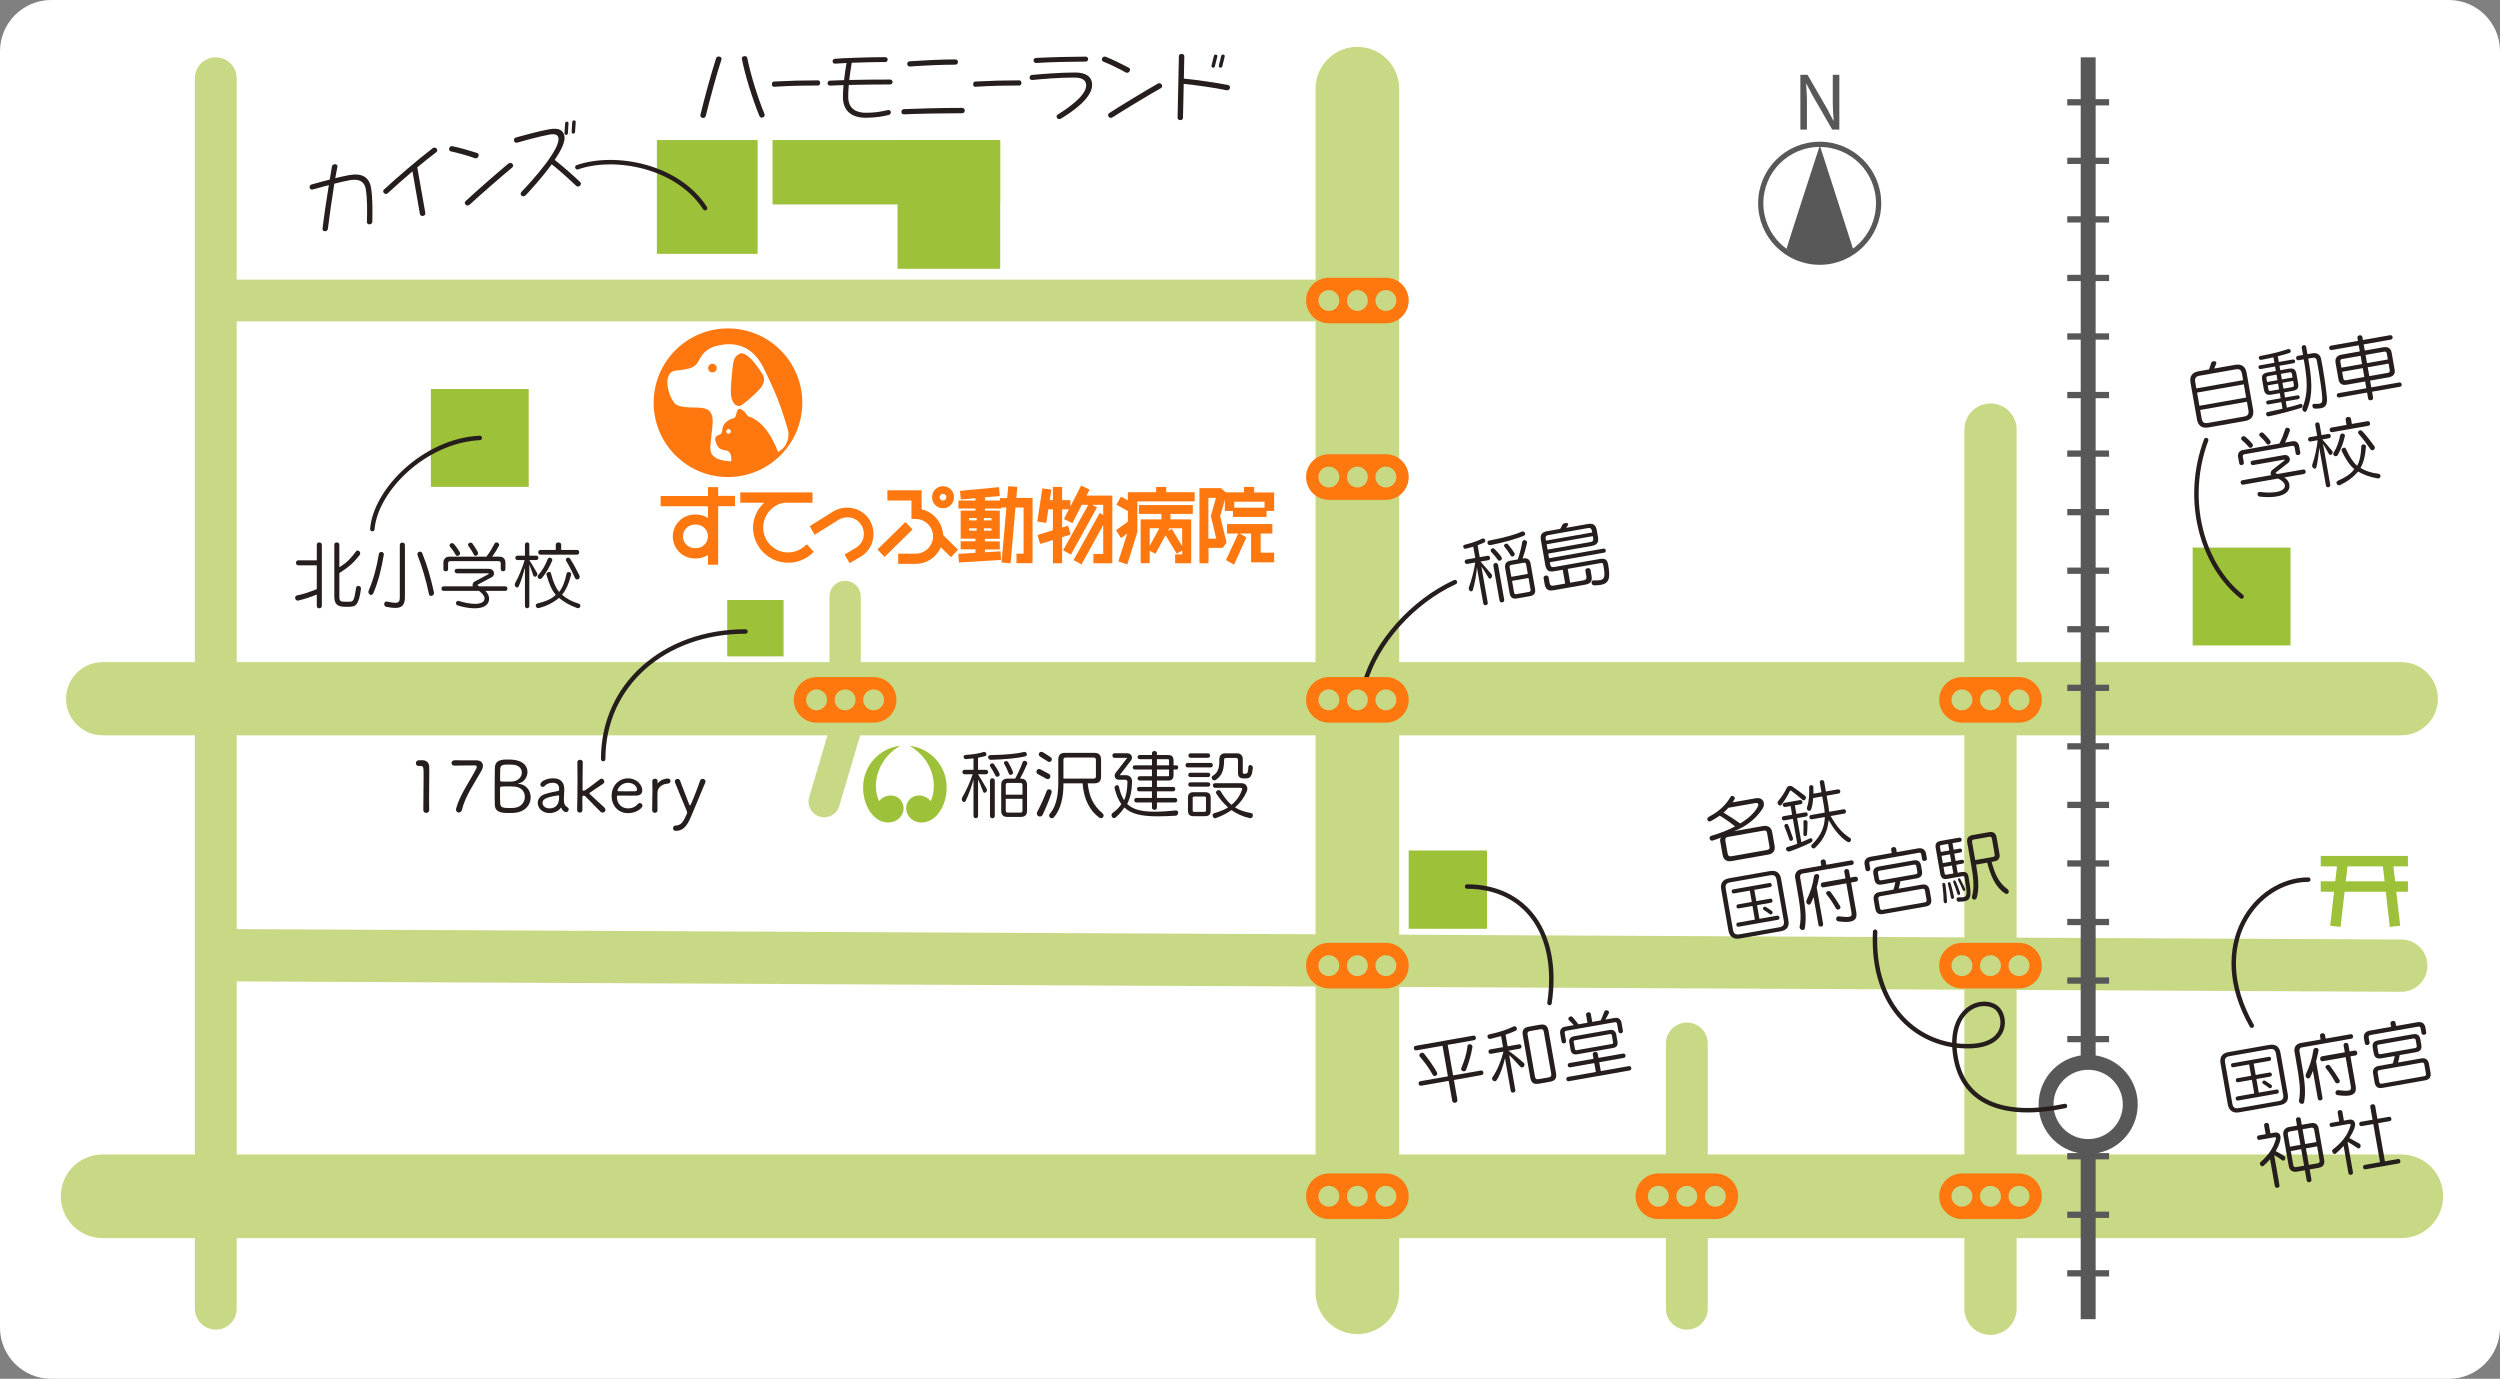 <?xml version="1.0" encoding="UTF-8"?> <!-- Generator: Adobe Illustrator 16.0.4, SVG Export Plug-In . SVG Version: 6.00 Build 0) --> <svg xmlns="http://www.w3.org/2000/svg" xmlns:xlink="http://www.w3.org/1999/xlink" version="1.1" x="0px" y="0px" width="956.425px" height="527.5px" viewBox="0 0 956.425 527.5" xml:space="preserve"><rect x="0" y="0" width="956.425" height="527.5" fill="#808080" stroke="none"/> <g id="レイヤー_1"> </g> <g id="Map"> <g> <path fill="#FFFFFF" d="M956.425,507.932c0,10.763-8.806,19.568-19.568,19.568H19.569C8.806,527.5,0,518.694,0,507.932V19.569 C0,8.806,8.806,0,19.569,0h917.288c10.763,0,19.568,8.806,19.568,19.569V507.932z"></path> </g> <g> <line fill="none" stroke="#C7D984" stroke-width="16" stroke-linecap="round" stroke-miterlimit="10" x1="82.555" y1="29.934" x2="82.555" y2="500.676"></line> <line fill="none" stroke="#C7D984" stroke-width="32" stroke-linecap="round" stroke-miterlimit="10" x1="519.292" y1="33.934" x2="519.292" y2="494.375"></line> <line fill="none" stroke="#C7D984" stroke-width="16" stroke-miterlimit="10" x1="82.555" y1="114.969" x2="519.292" y2="114.969"></line> <line fill="none" stroke="#C7D984" stroke-width="28" stroke-linecap="round" stroke-miterlimit="10" x1="39.266" y1="267.309" x2="918.667" y2="267.309"></line> <line fill="none" stroke="#C7D984" stroke-width="20" stroke-linecap="round" stroke-miterlimit="10" x1="86.555" y1="365.43" x2="918.667" y2="369.43"></line> <line fill="none" stroke="#C7D984" stroke-width="32" stroke-linecap="round" stroke-miterlimit="10" x1="39.266" y1="457.66" x2="918.667" y2="457.66"></line> <line fill="none" stroke="#595858" stroke-width="5.71" stroke-miterlimit="10" x1="798.874" y1="21.934" x2="798.874" y2="504.676"></line> </g> <rect x="251.301" y="53.582" fill="#9DC138" width="38.543" height="43.539"></rect> <rect x="343.371" y="53.582" fill="#9DC138" width="39.262" height="49.25"></rect> <rect x="295.555" y="53.582" fill="#9DC138" width="87.078" height="24.625"></rect> <g> <path fill="#251E1C" d="M570.788,220.16c0.098,0.559-0.289,1.152-0.711,1.227c-0.199,0.035-0.449-0.066-0.613-0.355 c-0.902-1.492-1.852-3.094-2.719-4.219l2.422,13.727c0.199,1.125-1.516,1.426-1.715,0.305c0,0-2.43-13.789-2.426-13.758 c-0.148,2.289-0.848,6.383-1.551,8.625c-0.098,0.309-0.293,0.488-0.52,0.531c-0.422,0.07-0.93-0.332-1.039-0.953 c-0.035-0.195-0.023-0.457,0.082-0.707c0.883-2.387,2-6.418,2.371-9.383l-3.031,0.535c-1.102,0.195-1.398-1.492-0.301-1.688 l3.348-0.59l-0.758-4.301c-0.797,0.254-1.738,0.508-2.852,0.789c-0.023,0.008-0.023,0.008-0.051,0.008 c-0.453,0.078-0.871-0.309-0.945-0.734c-0.059-0.336,0.109-0.711,0.637-0.836c3.203-0.766,5.203-1.586,6.609-2.32 c0.078-0.047,0.164-0.062,0.219-0.07c0.477-0.086,0.902,0.336,0.977,0.758c0.055,0.305-0.062,0.648-0.492,0.84 c-0.645,0.285-1.395,0.621-2.43,1.008l0.801,4.559l2.98-0.527c1.098-0.191,1.398,1.496,0.297,1.688l-2.977,0.527 c1.477,1.625,3.051,3.492,4.152,4.805C570.698,219.797,570.761,219.992,570.788,220.16z M570.245,208.539h-0.027 c-0.645,0.117-1.074-0.328-1.152-0.781c-0.074-0.422,0.109-0.859,0.672-0.961c6.367-1.234,10.035-2.32,12.48-3.414 c0.082-0.047,0.16-0.062,0.215-0.07c0.539-0.094,0.961,0.328,1.039,0.773c0.062,0.336-0.055,0.68-0.461,0.836 C580.437,206.102,575.288,207.531,570.245,208.539z M574.573,213.516c0.09,0.508-0.332,0.898-0.781,0.98 c-0.281,0.051-0.555-0.02-0.75-0.301c-0.703-1.039-1.574-2.016-2.504-3.008c-0.148-0.18-0.23-0.336-0.258-0.48 c-0.082-0.48,0.312-0.867,0.734-0.941c0.254-0.047,0.492,0,0.703,0.195c0.953,0.961,2.105,2.234,2.703,3.172 C574.503,213.266,574.558,213.406,574.573,213.516z M573.663,229.719l-2.336-13.25c-0.215-1.211,1.586-1.527,1.801-0.32 l2.336,13.25C575.675,230.609,573.874,230.93,573.663,229.719z M579.476,211.867c0.09,0.508-0.32,0.961-0.77,1.039 c-0.281,0.047-0.562-0.047-0.77-0.391c-0.621-1.078-1.582-2.414-2.355-3.324c-0.102-0.098-0.156-0.234-0.176-0.348 c-0.066-0.391,0.273-0.773,0.723-0.852c0.281-0.047,0.586,0.039,0.836,0.316c0.801,0.902,1.828,2.316,2.402,3.262 C579.413,211.68,579.456,211.758,579.476,211.867z M582.495,213.688l0.281-0.051c1.32-0.234,2.477,0.23,2.781,1.949l1.711,9.703 c0.328,1.852-0.625,2.547-1.945,2.781l-5.008,0.883c-1.32,0.23-2.449-0.094-2.777-1.949l-1.711-9.703 c-0.305-1.719,0.621-2.551,1.941-2.781l2.898-0.512c0.766-2.25,1.398-4.711,1.699-6.648c0.07-0.422,0.352-0.645,0.691-0.703 c0.477-0.086,1.047,0.195,1.137,0.695c0.02,0.117,0.039,0.227,0,0.352C583.812,209.453,583.194,211.711,582.495,213.688z M583.851,215.941c-0.094-0.535-0.391-0.746-0.867-0.66l-4.84,0.852c-0.48,0.086-0.688,0.383-0.594,0.922l0.641,3.625l6.301-1.109 L583.851,215.941z M584.765,221.117l-6.301,1.109l0.777,4.422c0.094,0.531,0.391,0.742,0.871,0.656l4.84-0.855 c0.477-0.082,0.684-0.379,0.59-0.914L584.765,221.117z"></path> <path fill="#251E1C" d="M612.366,223.766c-0.676,0.117-1.508,0.18-2.492,0.176c-0.551,0.012-0.887-0.426-0.965-0.871 c-0.082-0.453,0.094-0.945,0.57-1.031c0.027-0.004,0.09,0.016,0.145,0.004c1.02,0.02,1.859,0.02,2.48-0.09 c1.715-0.305,2.043-1.406,1.391-5.09c-0.055-0.309-0.105-0.617-0.168-0.957c-0.066-0.391-0.395-0.594-0.789-0.523l-12.77,2.25 l0.934,5.289l5.148-0.91c0.875-0.152,1.199-0.59,1.043-1.488l-0.379-2.141c-0.199-1.125,1.77-1.469,1.969-0.344l0.383,2.164 c0.379,2.141-0.324,3.102-2.434,3.477l-12.043,2.125c-2.105,0.367-3.098-0.297-3.473-2.438l-0.383-2.164 c-0.199-1.125,1.719-1.465,1.918-0.336l0.379,2.133c0.156,0.902,0.613,1.199,1.488,1.047l4.469-0.789l-0.934-5.289l-3.234,0.57 c-2.109,0.375-3.07-0.297-3.445-2.438l-1.664-9.422c-0.375-2.141,0.324-3.102,2.438-3.477l4.918-0.867 c0.387-0.621,0.543-0.883,0.809-1.508c0.164-0.375,0.672-0.641,1.148-0.727c0.539-0.094,1.047,0.023,1.113,0.387 c0.016,0.082,0.008,0.199-0.055,0.328c-0.172,0.379-0.422,0.738-0.707,1.113l8.242-1.453c2.109-0.375,3.098,0.289,3.473,2.43 l0.438,2.477c0.379,2.141-0.324,3.102-2.434,3.477l-16.566,2.922l0.316,1.773l20.867-3.68c0.898-0.164,1.172,1.383,0.27,1.539 l-20.867,3.684l0.141,0.785c0.156,0.902,0.586,1.203,1.457,1.051l17.332-3.055c2.277-0.402,3.051,0.215,3.398,2.184 C616.077,220.961,615.8,223.156,612.366,223.766z M609.007,203.066c-0.16-0.902-0.617-1.195-1.488-1.043l-15.133,2.672 c-0.875,0.148-1.203,0.586-1.043,1.484l0.113,0.648l17.664-3.117L609.007,203.066z M609.366,205.117l-17.664,3.117l0.359,2.027 l16.398-2.895c0.871-0.148,1.199-0.586,1.043-1.488L609.366,205.117z"></path> </g> <g> <path fill="#251E1C" d="M556.218,413.164l1.336,7.559c0.109,0.637-0.348,1.086-0.848,1.176c-0.5,0.086-1.023-0.164-1.141-0.828 l-1.336-7.559l-10.539,1.855c-1.102,0.195-1.406-1.539-0.305-1.734l10.539-1.859l-2.062-11.695l-9.988,1.758 c-0.551,0.102-0.902-0.266-0.98-0.711c-0.078-0.438,0.148-0.934,0.703-1.031l22.047-3.887c1.102-0.191,1.41,1.543,0.305,1.738 l-10.098,1.781l2.062,11.699l10.621-1.871c1.102-0.195,1.406,1.539,0.305,1.734L556.218,413.164z M549.839,410.562 c0.102,0.578-0.336,1-0.805,1.078c-0.328,0.062-0.688-0.047-0.898-0.41c-1.531-2.746-3.02-4.73-4.918-6.957 c-0.109-0.121-0.195-0.281-0.219-0.414c-0.094-0.523,0.391-1.008,0.918-1.102c0.332-0.055,0.652,0.023,0.914,0.352 c1.824,2.297,3.297,4.34,4.895,7.102C549.8,410.34,549.819,410.453,549.839,410.562z M560.882,409.297 c-0.113,0.305-0.367,0.492-0.672,0.547c-0.523,0.09-1.113-0.203-1.207-0.727c-0.023-0.141-0.027-0.312,0.055-0.496 c1.176-2.855,2.043-5.508,2.375-8.469c0.051-0.379,0.32-0.598,0.625-0.652c0.523-0.09,1.145,0.195,1.246,0.781 c0.02,0.109,0.039,0.219,0.004,0.336C562.8,403.555,561.991,406.367,560.882,409.297z"></path> <path fill="#251E1C" d="M583.222,407.148c0.09,0.527-0.316,1.141-0.812,1.227c-0.273,0.047-0.543-0.02-0.82-0.312 c-1.367-1.438-2.828-3.141-4.227-4.43l2.367,13.406c0.184,1.047-1.582,1.359-1.766,0.312l-2.207-12.5 c-0.598,2.555-1.598,5.945-3.184,8.387c-0.184,0.262-0.387,0.379-0.578,0.414c-0.523,0.09-1.059-0.355-1.152-0.879 c-0.039-0.219,0-0.453,0.141-0.648c2.102-3.078,3.469-6.781,4.188-9.812l-4.746,0.836c-1.074,0.188-1.371-1.492-0.297-1.68 l4.883-0.867l-0.746-4.219c-1.297,0.371-2.688,0.727-4.133,1.07c-0.027,0.008-0.027,0.008-0.059,0.008 c-0.496,0.09-0.914-0.348-1-0.82c-0.066-0.383,0.094-0.809,0.641-0.906c4.113-0.867,7.188-1.977,9.312-3.035 c0.07-0.043,0.156-0.059,0.238-0.074c0.523-0.09,0.973,0.344,1.051,0.785c0.062,0.355-0.078,0.699-0.465,0.91 c-0.973,0.48-2.301,1-3.859,1.531l0.785,4.441l4.359-0.77c1.051-0.184,1.348,1.5,0.297,1.68l-4.359,0.773 c1.422,0.969,4.219,3.125,5.934,4.758C583.136,406.852,583.194,407.012,583.222,407.148z M592.882,413.867l-4.055,0.711 c-2.07,0.367-3.043-0.285-3.41-2.383l-2.828-16.031c-0.371-2.094,0.32-3.039,2.391-3.406l4.055-0.711 c2.07-0.367,3.035,0.285,3.406,2.383l2.828,16.031C595.636,412.555,594.952,413.5,592.882,413.867z M590.628,394.805 c-0.152-0.883-0.492-1.195-1.457-1.023l-3.727,0.656c-0.996,0.18-1.176,0.578-1.02,1.461l2.805,15.922 c0.156,0.883,0.523,1.188,1.461,1.023l3.727-0.656c0.938-0.164,1.176-0.578,1.02-1.461L590.628,394.805z"></path> <path fill="#251E1C" d="M619.171,394.641l-0.5-2.844c-0.105-0.609-0.426-0.812-0.98-0.711l-18.398,3.242 c-0.555,0.102-0.785,0.398-0.68,1.008l0.512,2.891c0.094,0.531-0.301,0.852-0.715,0.93c-0.441,0.078-0.898-0.102-0.992-0.625 l-0.559-3.172c-0.195-1.105,0.387-2.316,1.793-2.562l3.422-0.605c-0.438-0.551-1.148-1.191-1.801-1.848 c-0.145-0.141-0.23-0.328-0.258-0.469c-0.086-0.492,0.348-0.938,0.82-1.023c0.301-0.051,0.598,0.039,0.812,0.285 c1,1.137,1.742,2.137,2.219,2.738l3.445-0.609l-0.535-3.031c-0.184-1.051,1.641-1.375,1.824-0.324l0.535,3.035l3.254-0.57 c0.395-0.844,0.98-2.195,1.371-3.375c0.09-0.301,0.344-0.461,0.621-0.508c0.496-0.086,1.086,0.211,1.168,0.68 c0.027,0.133,0.027,0.305-0.055,0.461c-0.371,0.805-0.945,1.758-1.34,2.43l3.613-0.641c1.492-0.262,2.371,0.691,2.566,1.797 l0.547,3.117C621.073,395.414,619.362,395.711,619.171,394.641z M600.19,413.633c-1.074,0.188-1.363-1.469-0.289-1.656 l10.625-1.875l-0.602-3.391l-9.219,1.625c-1.047,0.18-1.336-1.477-0.289-1.656l9.219-1.625l-0.289-1.629 c-0.195-1.105,1.703-1.441,1.898-0.336l0.289,1.629l9.383-1.656c1.078-0.188,1.367,1.469,0.289,1.656l-9.383,1.656l0.602,3.391 l10.707-1.891c1.078-0.188,1.367,1.469,0.289,1.656L600.19,413.633z M617.069,400.926l-13.742,2.426 c-1.461,0.258-2.242-0.461-2.457-1.672l-0.52-2.953c-0.184-1.047,0.324-2.023,1.898-2.301l13.605-2.398 c1.488-0.262,2.285,0.707,2.445,1.621l0.5,2.836C619.022,399.758,618.64,400.648,617.069,400.926z M616.624,395.996 c-0.062-0.355-0.359-0.449-0.75-0.379l-13.293,2.344c-0.363,0.062-0.613,0.25-0.551,0.609l0.469,2.648 c0.066,0.383,0.285,0.633,0.809,0.539l13.238-2.336c0.363-0.062,0.637-0.25,0.566-0.664L616.624,395.996z"></path> </g> <g> <path fill="#251E1C" d="M270.012,44.352c-0.141,0.508-0.559,0.758-1.008,0.758c-0.531,0-1.066-0.305-1.066-0.922 c0-0.086,0-0.172,0.031-0.281c1.484-6.25,4.09-15.688,5.992-21.629c0.168-0.449,0.562-0.672,0.953-0.672 c0.562,0,1.148,0.363,1.148,0.895c0,0.086-0.027,0.199-0.055,0.281C274.215,28.164,271.555,38.023,270.012,44.352z M292.562,43.992c0,0.586-0.559,1.008-1.117,1.008c-0.367,0-0.73-0.195-0.926-0.648c-2.691-6.578-5.492-15.633-6.695-21.793 c0-0.059-0.027-0.113-0.027-0.199c0-0.555,0.586-0.895,1.148-0.895c0.418,0,0.812,0.199,0.953,0.699 c1.203,6.277,4.031,15.297,6.582,21.461C292.535,43.738,292.562,43.852,292.562,43.992z"></path> <path fill="#251E1C" d="M312.945,32.727c-6.09,0-11.129,0.086-16.883,0.477c-0.02,0-0.02,0-0.043,0 c-0.48,0-0.711-0.477-0.711-0.98s0.25-1.008,0.754-1.035c6.258-0.309,11.066-0.449,16.883-0.449c0.543,0,0.816,0.477,0.816,0.98 S313.488,32.727,312.945,32.727z"></path> <path fill="#251E1C" d="M340.5,32.305c-4.734,0-10.703,0.086-15.773,0.199c-0.141,1.543-0.223,3.082-0.223,4.539 c0,4.594,3.137,6.105,6.75,6.105c3.336,0,5.574-0.391,8.406-1.035c0.082-0.027,0.168-0.027,0.25-0.027 c0.562,0,0.898,0.445,0.898,0.922c0,0.422-0.254,0.844-0.871,1.008c-2.184,0.508-4.957,1.039-8.738,1.039 c-4.68,0-8.715-2.047-8.715-7.93c0-1.453,0.086-2.996,0.227-4.562c-1.934,0.055-3.699,0.137-5.129,0.195c-0.027,0-0.027,0-0.055,0 c-0.617,0-0.926-0.453-0.926-0.926c0-0.449,0.336-0.953,0.953-0.98c1.543-0.055,3.363-0.141,5.352-0.195 c0.254-2.328,0.617-4.594,0.953-6.555c-1.711,0.082-3.223,0.164-4.371,0.25c-0.027,0-0.027,0-0.055,0 c-0.617,0-0.898-0.449-0.898-0.922c0-0.453,0.309-0.93,0.926-0.953c3.781-0.312,14.176-0.617,19.191-0.617 c0.613,0,0.949,0.477,0.949,0.922c0,0.508-0.305,0.953-0.98,0.953c-3.387,0-8.43,0.113-12.773,0.281 c-0.309,1.93-0.672,4.23-0.953,6.586c4.762-0.117,10.309-0.172,15.605-0.172c0.645,0,0.98,0.477,0.98,0.926 C341.48,31.832,341.145,32.305,340.5,32.305z"></path> <path fill="#251E1C" d="M368.051,43.32c-6.75,0-16.359,0.164-22.188,0.418c-0.027,0-0.055,0-0.113,0 c-0.586,0-0.895-0.449-0.895-0.953s0.309-1.008,0.98-1.035c4.957-0.227,14.344-0.477,22.242-0.477 c0.672,0,1.012,0.504,1.012,1.008S368.75,43.32,368.051,43.32z M365.473,24.742c-5.18,0-11.766,0.309-17.34,0.703 c-0.027,0-0.055,0-0.086,0c-0.613,0-0.98-0.508-0.98-0.984c0-0.5,0.336-0.977,1.039-1.031c4.789-0.312,12.074-0.703,17.398-0.703 c0.672,0,0.98,0.504,0.98,1.008C366.484,24.242,366.176,24.742,365.473,24.742z"></path> <path fill="#251E1C" d="M389.945,32.727c-6.09,0-11.129,0.086-16.883,0.477c-0.02,0-0.02,0-0.043,0 c-0.48,0-0.711-0.477-0.711-0.98s0.25-1.008,0.754-1.035c6.258-0.309,11.066-0.449,16.883-0.449c0.543,0,0.816,0.477,0.816,0.98 S390.488,32.727,389.945,32.727z"></path> <path fill="#251E1C" d="M405.93,45.363c-0.281,0.137-0.531,0.195-0.73,0.195c-0.613,0-0.98-0.477-0.98-1.008 c0-0.281,0.141-0.535,0.449-0.73c4.117-2.578,10.871-7.254,10.871-11.148c0-2.27-1.934-3-4.621-3 c-5.746,0-12.215,0.562-15.969,0.93c-0.059,0-0.113,0-0.141,0c-0.59,0-0.926-0.453-0.926-0.93s0.309-0.953,0.953-1.008 c3.418-0.305,10.477-0.922,16.5-0.922c3.84,0,6.473,1.398,6.473,4.789C417.809,37.492,410.441,42.617,405.93,45.363z M415.285,23.566c-4.48,0-13.641,0.168-18.883,0.535c-0.699,0-1.008-0.508-1.008-0.953c0-0.508,0.336-0.953,0.926-0.984 c4.789-0.277,14.484-0.5,18.965-0.5c0.672,0,1.012,0.477,1.012,0.953C416.297,23.09,415.957,23.566,415.285,23.566z"></path> <path fill="#251E1C" d="M431.188,27.852c-0.168,0-0.367-0.055-0.535-0.141c-2.043-1.203-6.16-3.191-8.57-4.145 c-0.363-0.168-0.531-0.477-0.531-0.812c0-0.531,0.418-1.121,1.062-1.121c0.168,0,0.336,0.055,0.531,0.141 c2.691,1.062,6.305,2.859,8.742,4.148c0.309,0.164,0.449,0.477,0.449,0.754C432.336,27.266,431.832,27.852,431.188,27.852z M444.129,33.711c-4.984,2.828-14.762,8.738-18.406,11.117c-0.281,0.199-0.531,0.254-0.754,0.254c-0.617,0-1.066-0.531-1.066-1.09 c0-0.254,0.168-0.535,0.449-0.73c4.035-2.633,13.363-8.293,18.516-11.234c0.254-0.113,0.449-0.195,0.672-0.195 c0.59,0,1.066,0.531,1.066,1.066C444.605,33.203,444.465,33.484,444.129,33.711z"></path> <path fill="#251E1C" d="M469.496,34.547c-0.082,0-0.168,0-0.277-0.023c-4.566-0.984-11.738-1.961-16.363-2.438 c-0.113,5.742-0.25,11.789-0.281,12.914c0,0.641-0.504,0.953-1.035,0.953c-0.504,0-1.035-0.281-1.035-0.953 c0.027-2.047,0.477-21.629,0.504-23.508c0-0.559,0.504-0.867,1.035-0.867c0.504,0,1.039,0.309,1.039,0.867 c0,0.867-0.086,4.453-0.172,8.574c4.82,0.477,12.328,1.543,16.895,2.465c0.531,0.113,0.758,0.504,0.758,0.926 C470.562,33.961,470.168,34.547,469.496,34.547z M464.789,25.359c-0.055,0.367-0.363,0.531-0.645,0.531 c-0.363,0-0.672-0.195-0.672-0.586c0-0.055,0-0.086,0-0.141c0.254-1.094,0.59-2.438,0.926-3.781 c0.082-0.336,0.363-0.508,0.672-0.508c0.363,0,0.645,0.227,0.645,0.562c0,0.055,0,0.086,0,0.141 C465.465,22.641,465.016,24.406,464.789,25.359z M467.621,25.359c-0.059,0.367-0.367,0.531-0.672,0.531 c-0.336,0-0.676-0.195-0.676-0.586c0-0.055,0-0.086,0-0.141c0.254-1.094,0.59-2.438,0.926-3.781 c0.086-0.336,0.395-0.508,0.699-0.508c0.367,0,0.645,0.227,0.645,0.562c0,0.055,0,0.086,0,0.141 C468.266,22.641,467.816,24.406,467.621,25.359z"></path> </g> <g> <path fill="#251E1C" d="M164.207,309.922c0,0.707-0.57,1.062-1.145,1.062c-0.57,0-1.113-0.355-1.113-1.039v-0.023 c0.027-2.75,0.109-9.281,0.109-13.016c0-3.562-0.055-3.891-1.309-3.891c-0.137,0-0.301,0-0.488,0.027h-0.109 c-0.707,0-1.035-0.52-1.035-1.035c0-0.543,0.355-1.117,1.035-1.141c0.543-0.031,0.762-0.031,1.332-0.031 c1.66,0,2.641,0.875,2.723,2.422c0.027,0.438,0.027,1.062,0.027,1.883c0,2.422-0.082,6.312-0.082,10.207 c0,1.551,0.027,3.105,0.055,4.543V309.922z"></path> <path fill="#251E1C" d="M175.516,310.844c-0.543,0-1.059-0.379-1.059-1.113c0-0.137,0-0.301,0.055-0.465 c1.332-5.141,5.633-11.051,7.676-15.188c0.137-0.273,0.191-0.516,0.191-0.711c0-0.352-0.219-0.539-0.766-0.539 c-0.188,0-6.723,0.023-7.758,0.078h-0.055c-0.707,0-1.059-0.492-1.059-0.977c0-0.52,0.352-1.039,1.059-1.062h1.035 c2.152,0,6.914,0.023,7.379,0.023c1.688,0,2.559,0.875,2.559,2.07c0,0.492-0.137,1.008-0.438,1.578 c-2.449,4.574-6.312,9.855-7.594,15.219C176.551,310.52,176.035,310.844,175.516,310.844z"></path> <path fill="#251E1C" d="M196.625,310.984c-0.352,0.023-1.059,0.055-1.766,0.055c-2.941,0-5.445-0.195-5.555-3.16 c-0.055-1.145-0.055-3.184-0.055-5.391c0-3.293,0.027-6.996,0.082-8.738c0.082-2.992,2.477-3.184,5.062-3.184 c0.57,0,1.145,0.027,1.523,0.055c4.273,0.27,5.883,2.531,5.883,4.707c0,1.988-1.363,3.949-3.27,4.328 c-0.242,0.055-0.379,0.086-0.379,0.109c0,0.055,0.109,0.082,0.352,0.109c2.887,0.273,4.52,2.668,4.52,5.172 C203.023,307.797,201.035,310.68,196.625,310.984z M200.793,304.859c0-1.938-1.309-3.785-4.113-3.949 c-0.734-0.055-1.633-0.055-2.504-0.055c-2.828,0-2.883,0.027-2.883,0.652c0,4.109,0,5.281,0.082,5.961 c0.133,1.309,0.789,1.664,3.375,1.664c0.652,0,1.305-0.031,1.852-0.055C199.348,308.887,200.793,306.844,200.793,304.859z M195.648,292.523c-0.055,0-0.816-0.023-1.555-0.023c-1.93,0-2.613,0.297-2.719,1.633c-0.055,0.68-0.027,2.75-0.055,4.352 c0,0.547,0.16,0.547,2.477,0.547c0.762,0,1.578,0,2.094-0.027c2.371-0.137,3.758-1.848,3.758-3.457 C199.648,293.996,198.422,292.523,195.648,292.523z"></path> <path fill="#251E1C" d="M214.742,309.078c-0.027-0.086-0.055-0.109-0.109-0.109c-0.027,0-0.082,0.023-0.109,0.078 c-0.844,1.281-2.641,2.016-4.273,2.016c-2.832,0-4.52-1.961-4.52-3.891c0-1.391,0.871-2.777,2.805-3.406 c1.742-0.539,4-1.004,4.898-1.141c0.465-0.082,0.465-0.297,0.465-0.844c0-1.09-0.383-2.312-2.531-2.312 c-1.363,0-2.422,0.57-2.996,1.223c-0.215,0.246-0.488,0.355-0.734,0.355c-0.488,0-0.926-0.383-0.926-0.898 c0-0.98,2.016-2.398,4.82-2.398c2.668,0,4.355,1.254,4.355,4.328c0,0.273,0,0.547-0.027,0.844 c-0.055,0.766-0.137,1.906-0.137,2.805c0,1.906,0.352,2.531,1.496,3.211c0.246,0.164,0.355,0.414,0.355,0.684 c0,0.52-0.41,1.09-1.008,1.09C215.887,310.711,215.016,309.891,214.742,309.078z M213.57,304.285 c-5.309,0.762-6.016,1.742-6.016,2.887c0,1.062,0.98,2.094,2.668,2.094c2.367,0,3.676-1.469,3.676-4.219v-0.406 c0-0.246-0.082-0.355-0.273-0.355H213.57z"></path> <path fill="#251E1C" d="M222.816,309.945c0,0.629-0.492,0.93-0.98,0.93c-0.516,0-1.035-0.301-1.035-0.93v-0.023 c0.082-3.266,0.137-8.168,0.137-12.305c0-2.453-0.027-4.656-0.055-6.047v-0.023c0-0.57,0.516-0.875,1.035-0.875 c0.516,0,1.035,0.305,1.035,0.898v0.031c-0.082,3.129-0.082,10.508-0.082,10.508c0,0.273,0.164,0.406,0.406,0.406 c0.328,0,0.684-0.109,6.234-4.383c0.219-0.164,0.438-0.242,0.652-0.242c0.574,0,1.035,0.57,1.035,1.141 c0,0.273-0.109,0.547-0.379,0.734c-1.633,1.145-3.648,2.508-5.117,3.461c-0.164,0.105-0.246,0.188-0.246,0.27 s0.082,0.191,0.219,0.324c1.387,1.363,4.734,4.305,5.578,5.148c0.273,0.273,0.383,0.57,0.383,0.844c0,0.57-0.52,1.062-1.117,1.062 c-0.246,0-0.516-0.086-0.762-0.328c-0.816-0.816-4.547-4.547-5.773-5.852c-0.215-0.246-0.488-0.301-0.762-0.301 c-0.406,0-0.434,0.027-0.434,2.34c0,0.711,0,1.688,0.027,3.188V309.945z"></path> <path fill="#251E1C" d="M240.254,311.094c-3.539,0-6.262-2.672-6.262-6.59c0-4.027,2.887-6.723,6.207-6.723 c3.73,0,5.527,2.805,5.527,4.602c0,1.086-0.68,1.93-2.18,1.984c-0.598,0.027-1.523,0.027-2.477,0.027 c-1.961,0-4.164-0.027-4.762-0.027c-0.246,0-0.301,0.137-0.301,0.492c0,2.719,1.906,4.406,4.273,4.406 c1.906,0,2.996-0.812,3.812-1.742c0.191-0.219,0.434-0.328,0.652-0.328c0.543,0,1.062,0.492,1.062,1.039 C245.809,309.047,243.629,311.094,240.254,311.094z M240.199,299.469c-2.422,0-3.945,2.121-3.945,3.02 c0,0.246,0.215,0.246,3.184,0.246c1.309,0,2.723,0,3.484-0.027c0.543-0.027,0.789-0.301,0.789-0.707 C243.711,301.344,242.867,299.469,240.199,299.469z"></path> <path fill="#251E1C" d="M251.539,310c0,0.629-0.492,0.953-0.98,0.953c-0.516,0-1.062-0.352-1.062-0.977v-0.031 c0.055-2.477,0.109-4.871,0.109-7.078c0-1.414-0.027-2.773-0.055-4.055v-0.055c0-0.57,0.57-0.844,1.062-0.844 c0.488,0,0.98,0.273,0.98,0.898c0,0.301-0.027,0.492-0.027,0.766c0,0.078,0,0.133,0.027,0.133s0.055-0.055,0.109-0.109 c1.008-1.277,2.828-1.766,3.781-1.766c0.684,0,1.035,0.461,1.035,0.953c0,0.488-0.352,0.977-1.09,1.008 c-1.824,0.051-3.809,1.328-3.891,3.289c-0.027,0.602-0.027,1.523-0.027,2.695s0,2.586,0.027,4.195V310z"></path> <path fill="#251E1C" d="M258.445,317.867c-0.629,0-0.953-0.516-0.953-1.031c0-0.492,0.324-1.008,1.008-1.008 c2.066-0.027,2.938-1.445,4.301-4.547c0.055-0.109,0.082-0.242,0.082-0.383c0-0.164-0.055-0.379-0.137-0.598 c-0.816-2.066-3.812-9.09-4.492-10.918c-0.055-0.16-0.082-0.297-0.082-0.434c0-0.598,0.543-0.98,1.062-0.98 c0.379,0,0.762,0.219,0.926,0.656c3.457,9.117,3.645,9.578,3.809,9.578c0.301,0,2.805-6.395,3.867-9.523 c0.164-0.492,0.57-0.711,0.98-0.711c0.543,0,1.086,0.383,1.086,0.98c0,0.137-0.027,0.301-0.105,0.465 c-1.336,3.238-3.758,8.953-5.391,12.902C262.691,316.453,261.113,317.867,258.445,317.867z"></path> </g> <g> <path fill="#251E1C" d="M377.574,302.219c0,0.57-0.484,1.086-0.914,1.086c-0.199,0-0.43-0.145-0.543-0.457 c-0.629-1.629-1.285-3.371-1.941-4.629v13.941c0,1.141-1.742,1.141-1.742,0c0,0,0-13.996,0-13.969 c-0.543,2.227-1.945,6.141-3.027,8.227c-0.145,0.285-0.371,0.43-0.602,0.43c-0.43,0-0.855-0.488-0.855-1.117 c0-0.199,0.055-0.457,0.199-0.684c1.285-2.199,3.086-5.969,3.969-8.828h-3.082c-1.117,0-1.117-1.711,0-1.711h3.398v-4.371 c-0.828,0.113-1.801,0.199-2.945,0.285c-0.027,0-0.027,0-0.055,0c-0.457,0-0.801-0.457-0.801-0.887c0-0.34,0.23-0.684,0.773-0.715 c3.285-0.199,5.398-0.656,6.91-1.141c0.086-0.027,0.172-0.027,0.23-0.027c0.484,0,0.828,0.484,0.828,0.914 c0,0.312-0.172,0.629-0.629,0.742c-0.688,0.172-1.484,0.371-2.57,0.57v4.629h3.027c1.113,0,1.113,1.711,0,1.711h-3.027 c1.172,1.859,2.398,3.973,3.254,5.457C377.547,301.848,377.574,302.047,377.574,302.219z M379.059,290.68h-0.027 c-0.656,0-1-0.516-1-0.973c0-0.43,0.258-0.828,0.828-0.828c6.484-0.113,10.285-0.543,12.883-1.199 c0.086-0.027,0.172-0.027,0.227-0.027c0.543,0,0.887,0.484,0.887,0.941c0,0.344-0.172,0.656-0.598,0.742 C389.516,290.051,384.199,290.562,379.059,290.68z M382.457,296.336c0,0.512-0.484,0.828-0.941,0.828 c-0.285,0-0.543-0.117-0.684-0.43c-0.516-1.141-1.203-2.258-1.945-3.398c-0.113-0.199-0.172-0.371-0.172-0.516 c0-0.484,0.457-0.801,0.887-0.801c0.258,0,0.484,0.086,0.656,0.316c0.773,1.113,1.688,2.57,2.113,3.598 C382.43,296.078,382.457,296.219,382.457,296.336z M378.746,312.129v-13.453c0-1.227,1.828-1.227,1.828,0v13.453 C380.574,313.359,378.746,313.359,378.746,312.129z M390.227,297.875h0.285c1.344,0,2.402,0.66,2.402,2.402v9.855 c0,1.883-1.059,2.398-2.402,2.398h-5.082c-1.344,0-2.398-0.516-2.398-2.398v-9.855c0-1.742,1.055-2.402,2.398-2.402h2.941 c1.145-2.082,2.199-4.398,2.828-6.254c0.145-0.398,0.457-0.57,0.801-0.57c0.484,0,1,0.371,1,0.887c0,0.113,0,0.227-0.059,0.34 C392.258,293.934,391.258,296.047,390.227,297.875z M387.57,295.562c0,0.516-0.484,0.887-0.941,0.887 c-0.285,0-0.543-0.145-0.688-0.516c-0.426-1.172-1.141-2.656-1.742-3.684c-0.086-0.113-0.113-0.258-0.113-0.371 c0-0.402,0.402-0.715,0.859-0.715c0.285,0,0.57,0.145,0.77,0.457c0.629,1.027,1.398,2.598,1.801,3.629 C387.543,295.363,387.57,295.449,387.57,295.562z M391.172,300.332c0-0.543-0.258-0.797-0.742-0.797h-4.914 c-0.488,0-0.742,0.254-0.742,0.797v3.688h6.398V300.332z M391.172,305.59h-6.398v4.484c0,0.543,0.254,0.801,0.742,0.801h4.914 c0.484,0,0.742-0.258,0.742-0.801V305.59z"></path> <path fill="#251E1C" d="M401.84,296.961c0,0.574-0.398,1.117-1,1.117c-0.172,0-0.371-0.059-0.57-0.172 c-1.027-0.57-2.227-1.23-3.141-1.715c-0.43-0.227-0.629-0.598-0.629-0.941c0-0.543,0.426-1.059,1.027-1.059 c0.172,0,0.344,0.059,0.543,0.145c1.027,0.512,2.172,1.141,3.285,1.77C401.699,296.305,401.84,296.648,401.84,296.961z M398.871,311.73c-0.23,0.457-0.629,0.656-1.031,0.656c-0.598,0-1.172-0.457-1.172-1.141c0-0.23,0.059-0.457,0.172-0.688 c1.402-2.629,2.859-5.941,3.57-7.91c0.172-0.488,0.574-0.688,0.945-0.688c0.512,0,1,0.371,1,0.973 c0,0.113-0.031,0.227-0.059,0.371C401.668,305.359,400.297,308.762,398.871,311.73z M402.41,290.48 c0,0.543-0.426,1.027-0.941,1.027c-0.172,0-0.371-0.059-0.543-0.172c-1.055-0.688-2.027-1.285-2.969-1.855 c-0.375-0.23-0.543-0.574-0.543-0.887c0-0.516,0.371-0.973,0.941-0.973c0.199,0,0.43,0.059,0.684,0.199 c0.914,0.543,1.914,1.172,2.914,1.859C402.27,289.906,402.41,290.191,402.41,290.48z M422.207,312.047 c0,0.512-0.43,0.969-0.973,0.969c-0.227,0-0.484-0.086-0.742-0.258c-3.543-2.598-5.914-6.969-6.312-13.082h-7.34v0.602 c0,4.082-0.801,9.168-3.629,12.34c-0.258,0.312-0.57,0.426-0.828,0.426c-0.543,0-1.027-0.512-1.027-1.055 c0-0.199,0.086-0.43,0.258-0.629c2.941-3.344,3.254-8.57,3.254-12.195v-8.57c0-1.715,0.801-2.57,2.516-2.57h11.34 c1.656,0,2.512,0.855,2.512,2.57v6.57c0,1.656-0.855,2.512-2.512,2.512h-2.602c0.516,4.941,2.113,8.484,5.57,11.371 C422.062,311.359,422.207,311.703,422.207,312.047z M419.266,290.68c0-0.57-0.285-0.859-0.859-0.859h-10.711 c-0.57,0-0.855,0.289-0.855,0.859v7.195h11.566c0.574,0,0.859-0.285,0.859-0.855V290.68z"></path> <path fill="#251E1C" d="M449.957,310.047c0.516,0,0.773,0.426,0.773,0.883c0,0.543-0.344,1.117-1,1.145 c-2.488,0.141-4.715,0.227-6.715,0.227c-6.113,0-10.141-0.797-12.852-3.371c-0.945,1.371-2.031,2.715-3.43,3.859 c-0.172,0.141-0.371,0.199-0.543,0.199c-0.516,0-0.969-0.543-0.969-1.113c0-0.289,0.113-0.602,0.426-0.828 c1.402-1.031,2.484-2.145,3.344-3.402c-1.086-1.512-1.914-3.484-2.57-5.996c-0.031-0.117-0.031-0.199-0.031-0.285 c0-0.602,0.516-0.973,1-0.973c0.316,0,0.574,0.172,0.656,0.543c0.43,2.055,1.172,3.914,2,5.227 c0.887-1.887,1.23-4.285,1.285-7.027c0-0.457-0.285-0.828-0.883-0.828h-2.371c-1.145,0-1.656-0.801-1.656-1.57 c0-0.344,0.086-0.688,0.285-0.941l4.539-5.855h-4.855c-1.086,0-1.086-1.773,0-1.773h4.855c1.059,0,1.828,0.773,1.828,1.656 c0,0.344-0.113,0.688-0.34,1.031l-4.371,5.711h2.398c1.312,0,2.344,0.914,2.344,2.457c0,0.027,0,0.027,0,0.059 c-0.086,3.539-0.715,6.254-1.887,8.48c2.199,2.145,5.543,2.973,10.539,2.973c2.344,0,5.027-0.172,8.113-0.484 C449.902,310.047,449.93,310.047,449.957,310.047z M448.957,294.391v2.086c0,1.543-0.656,2.145-2.141,2.145h-4.199v2.426h6.227 c1.027,0,1.027,1.688,0,1.688h-6.227v2.539h6.969c1.059,0,1.059,1.715,0,1.715h-6.969v2c0,1.113-1.914,1.113-1.914,0v-2h-6 c-1.027,0-1.027-1.715,0-1.715h6v-2.539h-4.941c-1.027,0-1.027-1.688,0-1.688h4.941v-2.426h-4.656c-1.145,0-1.145-1.66,0-1.66 h4.656v-2.57h-6.57c-1.027,0-1.027-1.598,0-1.598h6.57v-2.344h-4.656c-1.145,0-1.145-1.598,0-1.598h4.656v-0.688 c0-1.141,1.914-1.141,1.914,0v0.688h4.199c1.484,0,2.141,0.598,2.141,2.141v1.801h1.113c0.457,0,0.688,0.398,0.688,0.801 c0,0.398-0.23,0.797-0.688,0.797H448.957z M447.242,290.879c0-0.316-0.141-0.43-0.426-0.43h-4.199v2.344h4.625V290.879z M447.242,294.391h-4.625v2.57h4.199c0.285,0,0.426-0.082,0.426-0.398V294.391z"></path> <path fill="#251E1C" d="M454.344,293.594c-1.059,0-1.059-1.715,0-1.715h8.855c1.055,0,1.055,1.715,0,1.715H454.344z M461.027,312.246h-4.398c-1.516,0-2.145-0.66-2.145-2.145v-4.883c0-1.484,0.629-2.145,2.145-2.145h4.398 c1.512,0,2.141,0.66,2.141,2.145v4.883C463.168,311.586,462.539,312.246,461.027,312.246z M455.371,297.277 c-1.027,0-1.027-1.656,0-1.656h6.855c1.027,0,1.027,1.656,0,1.656H455.371z M455.371,300.961c-1.027,0-1.027-1.656,0-1.656h6.855 c1.027,0,1.027,1.656,0,1.656H455.371z M455.457,289.906c-1.059,0-1.059-1.711,0-1.711h6.684c1.059,0,1.059,1.711,0,1.711H455.457 z M461.371,305.246c0-0.285-0.203-0.512-0.516-0.512h-4.086c-0.312,0-0.484,0.227-0.484,0.512v4.828 c0,0.285,0.172,0.516,0.484,0.516h4.086c0.312,0,0.516-0.23,0.516-0.516V305.246z M476.766,297.793h-1.059 c-1.312,0-2.082-0.66-2.082-1.914v-5c0-0.742-0.316-0.914-0.914-0.914h-3.516c-0.629,0-0.883,0.086-0.883,0.828 c-0.031,4.715-1.316,6.227-3.172,7.57c-0.172,0.141-0.371,0.199-0.543,0.199c-0.57,0-1.059-0.543-1.059-1.059 c0-0.254,0.117-0.512,0.402-0.684c2.512-1.457,2.543-3.969,2.543-6.258c0-0.027,0-0.082,0-0.141c0-1,0.484-2.227,2.254-2.227 h4.484c1.543,0,2.23,1.055,2.23,2.199v5.082c0,0.516,0.254,0.543,0.656,0.543h0.227c0.914,0,1.145-0.398,1.258-2.598 c0.027-0.516,0.344-0.742,0.688-0.742c0.484,0,1.027,0.426,1.027,1.027c0,0.027,0,0.059,0,0.086 C479.023,296.562,478.508,297.793,476.766,297.793z M479.309,311.902c0,0.543-0.371,1.113-0.973,1.113 c-0.055,0-0.141,0-0.199-0.027c-2.941-0.629-5.199-1.801-7-3.059c-1.625,1.117-3.625,2.23-6.109,3.086 c-0.059,0.027-0.145,0.027-0.203,0.027c-0.484,0-0.914-0.57-0.914-1.113c0-0.371,0.203-0.715,0.688-0.855 c2-0.57,3.855-1.316,5.227-2.172c-1.855-1.656-3.34-3.512-4.457-5.227c-0.113-0.172-0.168-0.371-0.168-0.516 c0-0.512,0.539-0.883,1.027-0.883c0.285,0,0.512,0.086,0.684,0.34c1.086,1.742,2.344,3.715,4.227,5.285 c2.145-1.742,3.402-3.883,4.059-5.883c0.027-0.059,0.027-0.086,0.027-0.145c0-0.227-0.172-0.484-0.715-0.484h-9.684 c-1.082,0-1.082-1.77,0-1.77h10.027c1.629,0,2.344,1.082,2.344,2.141c0,0.344-0.086,0.684-0.199,0.973 c-1,2.34-2.488,4.398-4.516,6.168c1.57,0.973,3.688,1.742,6.141,2.145C479.078,311.133,479.309,311.504,479.309,311.902z"></path> </g> <g> <path fill="#251E1C" d="M122.121,232.719c-0.477,0-0.926-0.281-0.926-0.867v-4.398c-2.156,0.867-4.34,1.652-7.059,2.297 c-0.082,0.031-0.168,0.031-0.25,0.031c-0.59,0-0.98-0.562-0.98-1.066c0-0.422,0.223-0.812,0.754-0.926 c2.691-0.562,4.793-1.316,7.535-2.406v-9.109h-7.113c-1.121,0-1.121-1.902,0-1.902h7.113v-5.996c0-0.586,0.449-0.867,0.926-0.867 c0.504,0,1.008,0.305,1.008,0.895v23.422C123.129,232.414,122.625,232.719,122.121,232.719z M133.637,232.133h-1.684 c-2.996,0-4.059-1.148-4.059-4.035v-19.723c0-0.586,0.445-0.867,0.922-0.867c0.504,0,1.008,0.305,1.008,0.895v8.629 c3.027-1.93,4.262-3.277,6.418-6.133c0.141-0.195,0.336-0.281,0.559-0.281c0.477,0,1.008,0.477,1.008,1.062 c0,0.227-0.055,0.449-0.25,0.703c-2.047,2.688-4.09,4.562-7.734,6.859v8.996c0,1.566,0.367,1.961,1.961,1.961h1.684 c1.766,0,1.988-0.254,2.773-5.379c0.082-0.449,0.449-0.672,0.84-0.672c0.504,0,1.008,0.336,1.008,0.953c0,0.055,0,0.082,0,0.141 C137.305,231.234,136.215,232.133,133.637,232.133z"></path> <path fill="#251E1C" d="M142.836,226.949c-0.195,0.449-0.504,0.645-0.84,0.645c-0.531,0-1.062-0.477-1.062-1.148 c0-0.168,0.027-0.336,0.109-0.504c1.906-4.512,3.055-8.91,3.895-13.98c0.086-0.531,0.535-0.812,0.953-0.812 c0.477,0,0.953,0.309,0.953,0.922c0,0.059-0.027,0.141-0.027,0.199C145.977,217.508,144.688,222.578,142.836,226.949z M151.215,232.578c-0.953,0-2.102-0.141-3.504-0.445c-0.504-0.113-0.727-0.562-0.727-1.008c0-0.508,0.281-1.008,0.867-1.008 c0.086,0,0.168,0,0.254,0.023c1.398,0.336,2.379,0.477,3.082,0.477c1.68,0,1.766-0.867,1.766-2.438v-19.637 c0-0.672,0.473-0.98,0.949-0.98c0.504,0,1.012,0.336,1.012,0.98v19.75C154.914,231.152,154.07,232.578,151.215,232.578z M166.035,226.891c0,0.676-0.59,1.094-1.094,1.094c-0.391,0-0.727-0.223-0.84-0.699c-1.094-5.27-2.551-10.254-4.344-14.875 c-0.055-0.141-0.082-0.281-0.082-0.422c0-0.59,0.504-0.949,1.008-0.949c0.336,0,0.699,0.195,0.867,0.613 c1.879,4.68,3.25,9.387,4.457,14.934C166.035,226.695,166.035,226.781,166.035,226.891z"></path> <path fill="#251E1C" d="M185.688,226.055c0.895,0.895,1.426,1.875,1.426,2.883c0,0.031,0,0.055,0,0.086 c-0.027,2.688-2.438,3.695-5.52,3.695c-2.043,0-4.367-0.445-6.527-1.094c-0.418-0.137-0.613-0.5-0.613-0.867 c0-0.445,0.309-0.895,0.812-0.895c0.082,0,0.195,0.027,0.305,0.055c2.301,0.699,4.457,1.094,6.137,1.094 c2.188,0,3.613-0.645,3.672-2.02c0-0.023,0-0.023,0-0.055c0-0.898-0.785-1.906-2.129-2.883h-13.562c-1.062,0-1.062-1.738,0-1.738 h11.18c-0.055-0.141-0.086-0.309-0.086-0.477c0-0.504,0.254-1.066,0.871-1.402l5.152-2.742c0.113-0.059,0.168-0.141,0.168-0.227 s-0.082-0.141-0.277-0.141h-11.879c-1.176,0-1.176-1.711,0-1.711h12.188c1.316,0,1.988,0.871,1.988,1.766 c0,0.562-0.281,1.125-0.867,1.43l-5.211,2.773c-0.141,0.055-0.199,0.141-0.199,0.195c0,0.117,0.141,0.227,0.336,0.336 c0.113,0.059,0.227,0.141,0.336,0.199h9.918c1.094,0,1.094,1.738,0,1.738H185.688z M191.57,217.734v-2.188 c0-0.617-0.281-0.867-0.844-0.867h-18.461c-0.559,0-0.84,0.25-0.84,0.867v2.242c0,0.531-0.449,0.781-0.895,0.781 c-0.449,0-0.898-0.25-0.898-0.781v-2.605c0-1.121,0.785-2.215,2.215-2.215h14.23c1.234-1.594,2.242-3.305,3.109-4.957 c0.168-0.363,0.477-0.504,0.758-0.504c0.504,0,1.035,0.422,1.035,0.953c0,0.109-0.027,0.25-0.113,0.391 c-0.867,1.594-1.594,2.773-2.574,4.117h2.855c1.512,0,2.215,1.094,2.215,2.215v2.551 C193.363,218.824,191.57,218.824,191.57,217.734z M176.02,211.68c0,0.531-0.504,0.984-1.008,0.984 c-0.281,0-0.531-0.141-0.727-0.477c-0.535-0.984-1.148-1.879-2.074-2.973c-0.168-0.195-0.227-0.391-0.227-0.559 c0-0.508,0.508-0.867,1.012-0.867c0.25,0,0.504,0.109,0.699,0.336c0.98,1.172,1.457,1.902,2.184,3.078 C175.965,211.375,176.02,211.516,176.02,211.68z M182.914,211.68c0,0.531-0.508,0.953-0.953,0.953 c-0.281,0-0.562-0.141-0.73-0.504c-0.449-1.008-1.203-2.129-1.988-3.191c-0.141-0.172-0.195-0.367-0.195-0.508 c0-0.477,0.504-0.84,0.98-0.84c0.281,0,0.559,0.113,0.727,0.363c0.758,1.066,1.711,2.551,2.074,3.363 C182.883,211.43,182.914,211.57,182.914,211.68z"></path> <path fill="#251E1C" d="M205.59,219.664c0,0.531-0.477,0.984-0.926,0.984c-0.25,0-0.477-0.117-0.617-0.453 c-0.586-1.453-0.867-2.602-1.539-4.258v15.914c0,1.121-1.68,1.121-1.68,0v-14.707c-0.672,2.574-1.516,5.348-2.41,7.227 c-0.141,0.281-0.336,0.418-0.562,0.418c-0.445,0-0.922-0.5-0.922-1.117c0-0.227,0.055-0.422,0.168-0.645 c1.262-2.16,2.855-6.082,3.613-8.77h-2.746c-1.094,0-1.094-1.68,0-1.68h2.859v-4.258c0-1.094,1.68-1.094,1.68,0v4.258h2.633 c1.094,0,1.094,1.68,0,1.68h-2.633c0,0,2.129,3.418,2.941,4.902C205.535,219.328,205.59,219.5,205.59,219.664z M222.035,231.742 c0,0.477-0.363,0.949-0.898,0.949c-0.082,0-0.195-0.027-0.309-0.055c-3.109-1.121-4.93-2.297-6.973-3.895 c-2.129,1.82-4.902,3.164-7.707,3.895c-0.082,0.027-0.168,0.027-0.223,0.027c-0.559,0-0.953-0.504-0.953-1.008 c0-0.367,0.223-0.703,0.73-0.812c2.688-0.645,5.32-1.625,6.891-3.277c-1.543-1.848-2.578-4.285-3.531-7.707 c-0.027-0.055-0.027-0.141-0.027-0.195c0-0.504,0.559-0.867,1.066-0.867c0.305,0,0.586,0.141,0.672,0.504 c0.812,3.223,1.82,5.574,3.137,7.172c1.344-1.684,2.215-3.98,2.855-7.059c0.086-0.391,0.422-0.562,0.785-0.562 c0.477,0,0.98,0.309,0.98,0.812c0,0.055,0,0.113-0.027,0.195c-0.895,3.477-1.906,5.773-3.473,7.68 c1.848,1.625,3.922,2.66,6.359,3.391C221.867,231.07,222.035,231.406,222.035,231.742z M207.355,221.121 c-0.227,0.281-0.477,0.395-0.73,0.395c-0.477,0-0.953-0.449-0.953-0.953c0-0.168,0.086-0.367,0.227-0.531 c1.566-1.684,2.773-3.922,3.668-6.195c0.141-0.336,0.422-0.477,0.758-0.477c0.477,0,0.98,0.336,0.98,0.844 c0,0.086,0,0.195-0.055,0.305C210.156,217.086,209.035,218.992,207.355,221.121z M206.738,212.188c-1.094,0-1.094-1.797,0-1.797 h5.883v-2.016c0-1.148,2.074-1.148,2.074,0v2.016h6.078c1.094,0,1.094,1.797,0,1.797H206.738z M221.781,220.703 c0,0.586-0.477,0.977-0.98,0.977c-0.309,0-0.645-0.164-0.812-0.559c-1.121-2.434-1.988-4.199-3.359-6.473 c-0.113-0.164-0.168-0.336-0.168-0.5c0-0.453,0.418-0.812,0.867-0.812c0.309,0,0.617,0.141,0.84,0.5 c1.289,2.02,2.492,4.234,3.473,6.305C221.727,220.336,221.781,220.531,221.781,220.703z"></path> </g> <g> <path fill="#595858" d="M688.765,28.609h2.742l7.629,13.227l2.227,4.312h0.145c-0.145-2.113-0.344-4.453-0.344-6.625V28.609h2.512 v20.969h-2.711l-7.629-13.227l-2.254-4.312h-0.117c0.117,2.109,0.316,4.34,0.316,6.539v11h-2.516V28.609z"></path> </g> <g> <path fill="#251E1C" d="M142.441,84.836c-0.016,0.57-0.438,0.898-0.906,0.98c-0.496,0.09-1.051-0.125-1.148-0.676 c-0.012-0.086-0.027-0.168-0.012-0.258c0.094-3.797,0.203-8.828-0.48-12.715c-0.469-2.648-2.441-3.863-6.004-3.238 c-1.656,0.293-3.785,0.781-5.996,1.344c-0.949,5.883-1.949,13.145-2.465,17.305c-0.086,0.5-0.457,0.789-0.875,0.863 c-0.52,0.09-1.07-0.125-1.164-0.645c-0.012-0.086-0.008-0.203,0-0.316c0.469-4.121,1.465-10.898,2.414-16.668 c-2.234,0.594-4.426,1.207-6.109,1.672c-0.051,0.012-0.109,0.023-0.164,0.031c-0.637,0.109-0.992-0.305-1.078-0.781 c-0.082-0.469,0.133-1.016,0.711-1.145c1.812-0.52,4.363-1.223,6.977-1.887c0.32-1.906,0.586-3.602,0.848-5.016 c0.086-0.496,0.492-0.766,0.934-0.844c0.523-0.094,1.074,0.125,1.16,0.617c0.016,0.086,0.008,0.203,0,0.316 c-0.246,1.18-0.523,2.68-0.816,4.379c1.961-0.484,3.82-0.898,5.312-1.164c4.969-0.875,7.652,0.812,8.344,4.734 C142.613,75.641,142.504,81.18,142.441,84.836z"></path> <path fill="#251E1C" d="M166.871,58.25c-2.207,1.672-4.703,3.672-7.23,5.773c0.492,2.812,2.82,16,3.078,17.461 c0.109,0.633-0.359,1.031-0.887,1.125c-0.496,0.086-1.074-0.125-1.18-0.73c-0.223-1.41-2.207-12.668-2.848-16.312 c-3.367,2.84-6.664,5.754-9.379,8.285c-0.227,0.18-0.43,0.301-0.621,0.336c-0.609,0.105-1.086-0.352-1.18-0.875 c-0.051-0.273,0.035-0.602,0.332-0.852c5.238-4.82,12.477-11.047,18.535-15.73c0.172-0.145,0.355-0.23,0.52-0.262 c0.609-0.109,1.176,0.359,1.262,0.859C167.328,57.629,167.223,57.992,166.871,58.25z"></path> <path fill="#251E1C" d="M182.199,60.555c-0.164,0.031-0.375,0.008-0.551-0.047c-2.223-0.828-6.621-2.07-9.164-2.594 c-0.383-0.102-0.605-0.375-0.664-0.711c-0.09-0.52,0.219-1.172,0.852-1.281c0.172-0.031,0.344-0.008,0.551,0.039 c2.836,0.586,6.707,1.723,9.328,2.57c0.332,0.109,0.523,0.391,0.574,0.664C183.227,59.773,182.832,60.445,182.199,60.555z M195.961,64.074c-4.418,3.652-13.02,11.168-16.195,14.148c-0.246,0.242-0.48,0.34-0.699,0.379 c-0.609,0.109-1.145-0.336-1.242-0.891c-0.043-0.25,0.074-0.555,0.316-0.797c3.52-3.289,11.723-10.484,16.281-14.277 c0.234-0.152,0.414-0.27,0.633-0.309c0.582-0.102,1.141,0.336,1.234,0.867C196.344,63.492,196.25,63.797,195.961,64.074z"></path> <path fill="#251E1C" d="M221.297,71.355c-0.305,0.051-0.633-0.031-0.941-0.316c-2.461-2.359-5.988-5.57-9.293-8.203 c-3.77,5.273-8.727,10.555-9.871,11.781c-0.293,0.281-0.551,0.438-0.828,0.484c-0.551,0.098-1.078-0.32-1.172-0.844 c-0.051-0.277,0.043-0.578,0.305-0.852c4.738-4.93,14.883-16.422,14.137-20.641c-0.223-1.273-1.367-1.641-3.383-1.281 c-3.391,0.594-9.203,2.164-12.367,3.09c-0.055,0.012-0.086,0.012-0.141,0.023c-0.605,0.105-1.02-0.301-1.113-0.824 c-0.082-0.469,0.164-1.023,0.758-1.188c3.5-0.961,8.984-2.469,12.848-3.148c3.227-0.57,5.262,0.156,5.699,2.637 c0.383,2.18-1.324,5.551-3.715,9.105c3.402,2.695,7.242,6.062,9.711,8.445c0.141,0.172,0.254,0.32,0.293,0.539 C222.312,70.695,221.844,71.258,221.297,71.355z M217.273,50.957c-0.031,0.348-0.266,0.59-0.57,0.641 c-0.332,0.059-0.672-0.082-0.738-0.465c-0.012-0.055-0.016-0.086-0.023-0.141c0.055-1.117,0.16-2.477,0.258-3.883 c0.023-0.32,0.277-0.508,0.582-0.562c0.332-0.055,0.637,0.09,0.695,0.422c0.008,0.023,0.016,0.082,0.02,0.109 C217.438,48.168,217.301,50.012,217.273,50.957z M220,50.477c0.008,0.34-0.262,0.586-0.539,0.633 c-0.305,0.055-0.699-0.074-0.762-0.434c-0.008-0.051,0.008-0.113,0-0.172c0.027-1.113,0.137-2.469,0.23-3.879 c0.027-0.32,0.277-0.508,0.582-0.559c0.359-0.066,0.668,0.082,0.727,0.41c0.004,0.031,0.016,0.086,0.02,0.109 C220.195,47.68,220.059,49.523,220,50.477z"></path> </g> <path fill="#595858" d="M696.206,55.648c0,0,12.773,39.562,12.727,39.609c-5.07,5.508-16.496,7.59-25.453,0 C683.339,95.141,696.206,55.648,696.206,55.648z"></path> <rect x="164.832" y="148.82" fill="#9DC138" width="37.438" height="37.441"></rect> <line fill="none" stroke="#595858" stroke-width="16" stroke-miterlimit="10" stroke-dasharray="2.4,20" x1="798.874" y1="37.934" x2="798.874" y2="504.676"></line> <path fill="#FFFFFF" stroke="#595858" stroke-width="5.71" stroke-miterlimit="10" d="M814.976,422.527 c0,8.891-7.211,16.102-16.102,16.102c-8.898,0-16.113-7.211-16.113-16.102c0-8.902,7.215-16.109,16.113-16.109 C807.765,406.418,814.976,413.625,814.976,422.527z"></path> <path fill="none" stroke="#251E1C" stroke-width="1.713" stroke-linecap="round" stroke-miterlimit="10" d="M522.019,261.527 c4.383-15.66,18.305-31.316,34.59-38.832"></path> <path fill="none" stroke="#251E1C" stroke-width="1.713" stroke-linecap="round" stroke-miterlimit="10" d="M220.883,63.984 c14.406-5.016,38.418-0.535,48.855,15.656"></path> <path fill="none" stroke="#251E1C" stroke-width="1.713" stroke-linecap="round" stroke-miterlimit="10" d="M183.551,167.539 c-21.062,1.047-39.859,19.836-41.109,34.867"></path> <g> <path fill="#251E1C" d="M858.901,161.062l-14.02,2.469c-2.426,0.43-3.941-0.582-4.379-3.062l-2.477-14.047 c-0.438-2.484,0.641-3.953,3.066-4.383l4.004-0.703c0.336-0.828,0.609-1.703,0.82-2.445c0.098-0.418,0.457-0.625,0.844-0.695 c0.523-0.09,1.07,0.102,1.148,0.539c0.02,0.109,0.016,0.25-0.043,0.406c-0.203,0.605-0.543,1.289-0.781,1.844l8.027-1.414 c2.426-0.43,3.941,0.586,4.379,3.07l2.477,14.039C862.405,159.164,861.327,160.633,858.901,161.062z M857.71,143.008 c-0.266-1.488-0.945-1.961-2.434-1.703l-13.742,2.422c-1.488,0.266-1.969,0.945-1.703,2.438l0.426,2.426l17.879-3.152 L857.71,143.008z M858.417,147.039l-17.875,3.148l0.887,5.055l17.879-3.156L858.417,147.039z M859.593,153.688l-17.879,3.152 l0.57,3.254c0.266,1.492,0.949,1.969,2.438,1.703l13.742-2.422c1.488-0.258,1.965-0.945,1.703-2.434L859.593,153.688z"></path> <path fill="#251E1C" d="M877.081,149.551l-3.227,0.566l0.344,1.961l4.75-0.836c0.965-0.172,1.223,1.289,0.258,1.461l-4.75,0.836 l0.43,2.43c2.18-0.555,4.109-1.066,5.016-1.398c0.055-0.008,0.105-0.047,0.164-0.055c0.441-0.078,0.723,0.242,0.785,0.602 c0.07,0.383-0.113,0.812-0.543,0.945c-4.781,1.445-8.453,2.402-12.352,3.203c-0.52,0.121-0.93-0.289-1.008-0.73 c-0.07-0.387,0.113-0.816,0.633-0.91c1.617-0.344,3.672-0.789,5.641-1.25l-0.449-2.539l-4.934,0.875 c-0.969,0.168-1.227-1.297-0.258-1.465l4.934-0.871l-0.348-1.961l-3.117,0.555c-1.711,0.297-2.66-0.246-2.965-1.984l-0.648-3.668 c-0.305-1.738,0.273-2.523,2.117-2.848l3.117-0.551l-0.301-1.707l-5.461,0.961c-1.02,0.18-1.273-1.258-0.254-1.438l5.461-0.961 l-0.363-2.07c-1.34,0.32-2.883,0.621-4.641,0.961c-0.516,0.117-0.898-0.266-0.965-0.652c-0.066-0.363,0.121-0.762,0.672-0.859 c5.59-1.043,7.664-1.691,10.441-2.582c0.055-0.008,0.086-0.016,0.137-0.023c0.523-0.094,0.895,0.242,0.965,0.625 c0.059,0.336-0.074,0.699-0.559,0.867c-0.691,0.266-2.203,0.73-4.387,1.258l0.383,2.18l5.352-0.945 c1.023-0.18,1.277,1.258,0.254,1.438l-5.352,0.945l0.301,1.707l3.23-0.566c1.816-0.32,2.656,0.211,2.961,1.953l0.648,3.668 C879.519,148.523,878.878,149.234,877.081,149.551z M870.917,143.328l-3.227,0.57c-0.547,0.094-0.703,0.348-0.602,0.93l0.234,1.32 l3.969-0.699L870.917,143.328z M871.522,146.746l-3.969,0.699l0.246,1.41c0.098,0.551,0.34,0.793,0.891,0.695l3.227-0.57 L871.522,146.746z M876.823,143.109c-0.094-0.551-0.328-0.766-0.906-0.664l-3.312,0.586l0.371,2.121l4.082-0.719L876.823,143.109z M877.288,145.73l-4.082,0.719l0.395,2.234l3.312-0.582c0.605-0.109,0.719-0.41,0.621-0.961L877.288,145.73z M888.526,140.223 c0.879,4.996,1.594,10.355,1.695,12.043c0.105,2.375-0.312,3.555-2.438,3.93c-0.582,0.105-1.312,0.148-2.195,0.133 c-0.543-0.016-0.844-0.445-0.918-0.859c-0.078-0.445,0.066-0.898,0.48-0.969c0.055-0.008,0.09,0.012,0.145,0 c0.883,0.016,1.539,0.016,2.008-0.066c1.047-0.184,1.145-0.746,1.117-2.219c-0.062-1.949-0.777-6.973-1.598-11.637 c-0.172-0.969-0.34-1.93-0.531-2.836c-0.102-0.578-0.691-1.016-1.352-0.898l-1.879,0.328c1.242,7.211,2.102,13.371-0.543,19.812 c-0.16,0.367-0.387,0.551-0.605,0.59c-0.473,0.082-0.98-0.367-1.086-0.973c-0.039-0.223-0.02-0.453,0.074-0.699 c2.285-5.777,1.762-10.832,0.453-18.426l-1.988,0.352c-1.047,0.18-1.344-1.5-0.297-1.688l1.988-0.352 c-0.152-0.852-0.316-1.789-0.484-2.727c-0.094-0.555,0.293-0.938,0.734-1.016c0.414-0.07,0.871,0.133,0.969,0.688 c0.168,0.934,0.332,1.875,0.488,2.758l1.852-0.328c2.125-0.375,3.109,0.844,3.363,2.141 C888.175,138.234,888.351,139.227,888.526,140.223z"></path> <path fill="#251E1C" d="M907.472,149.852l0.406,2.289c0.188,1.078-1.715,1.414-1.902,0.336l-0.406-2.289l-10.621,1.875 c-1.078,0.188-1.367-1.469-0.289-1.656l10.621-1.875l-0.457-2.594l-7.008,1.234c-1.742,0.309-2.879-0.312-3.18-2.023l-1.129-6.406 c-0.289-1.648,0.594-2.773,2.277-3.07l7.008-1.238l-0.414-2.344l-10.348,1.824c-1.074,0.188-1.371-1.492-0.297-1.68l10.348-1.828 l-0.203-1.16c-0.188-1.074,1.711-1.41,1.902-0.336l0.203,1.16l10.398-1.836c1.078-0.188,1.375,1.496,0.297,1.688l-10.398,1.832 l0.414,2.344l6.98-1.23c1.852-0.328,2.996,0.355,3.301,2.094l1.129,6.398c0.312,1.766-0.469,2.672-2.398,3.012l-6.984,1.23 l0.461,2.594l10.676-1.883c1.078-0.188,1.367,1.469,0.289,1.656L907.472,149.852z M903.089,136.117l-7.035,1.242 c-0.582,0.102-0.805,0.422-0.703,1.008l0.402,2.289l7.891-1.395L903.089,136.117z M903.921,140.836l-7.891,1.391l0.449,2.539 c0.09,0.523,0.422,0.805,1.004,0.703l7.035-1.242L903.921,140.836z M913.116,135.234c-0.102-0.582-0.426-0.812-1.008-0.707 l-7.117,1.254l0.555,3.145l7.973-1.402L913.116,135.234z M913.796,139.094l-7.973,1.406l0.598,3.391l7.117-1.25 c0.582-0.102,0.797-0.484,0.707-1.008L913.796,139.094z"></path> <path fill="#251E1C" d="M878.257,173.438l-0.379-2.156c-0.105-0.609-0.43-0.805-0.98-0.711l-18.184,3.207 c-0.547,0.098-0.777,0.395-0.672,1.004l0.391,2.203c0.09,0.523-0.312,0.852-0.75,0.93s-0.926-0.094-1.016-0.617l-0.453-2.562 c-0.195-1.105,0.387-2.32,1.793-2.566l14.016-2.473c0.941-1.785,1.637-3.641,2.203-5.422c0.102-0.391,0.379-0.578,0.66-0.629 c0.492-0.09,1.09,0.238,1.184,0.762c0.02,0.109,0.016,0.25-0.047,0.406c-0.578,1.719-1.086,3.008-1.82,4.5l2.812-0.496 c1.488-0.262,2.371,0.691,2.566,1.793l0.441,2.516C880.214,174.195,878.448,174.508,878.257,173.438z M873.909,182.648 c1.039,0.727,1.734,1.602,1.906,2.594c0.008,0.031,0.012,0.055,0.016,0.086c0.441,2.648-1.758,4.062-4.797,4.602 c-2.008,0.352-4.375,0.312-6.617,0.055c-0.434-0.062-0.688-0.391-0.754-0.75c-0.078-0.438,0.148-0.938,0.645-1.023 c0.078-0.016,0.199-0.008,0.309,0c2.391,0.289,4.582,0.305,6.238,0.016c2.148-0.383,3.445-1.266,3.262-2.625 c-0.004-0.031-0.004-0.031-0.012-0.059c-0.156-0.883-1.102-1.738-2.594-2.473l-13.359,2.359c-1.047,0.18-1.348-1.531-0.301-1.711 l11.012-1.945c-0.078-0.125-0.141-0.285-0.168-0.453c-0.09-0.492,0.062-1.094,0.613-1.531l4.598-3.598 c0.102-0.074,0.141-0.168,0.125-0.25c-0.012-0.082-0.105-0.121-0.297-0.09l-11.699,2.062c-1.156,0.203-1.453-1.477-0.297-1.684 l12.004-2.113c1.297-0.234,2.109,0.508,2.266,1.391c0.098,0.555-0.082,1.156-0.605,1.562l-4.648,3.633 c-0.133,0.078-0.172,0.172-0.164,0.227c0.02,0.113,0.176,0.195,0.387,0.273c0.125,0.035,0.25,0.102,0.367,0.133l9.77-1.719 c1.074-0.191,1.375,1.52,0.301,1.711L873.909,182.648z M861.894,170.176c0.094,0.52-0.324,1.051-0.82,1.141 c-0.277,0.051-0.547-0.047-0.801-0.344c-0.695-0.871-1.457-1.652-2.559-2.566c-0.199-0.164-0.293-0.344-0.32-0.512 c-0.09-0.496,0.348-0.941,0.844-1.027c0.25-0.047,0.52,0.02,0.75,0.207c1.168,0.988,1.766,1.621,2.684,2.656 C861.784,169.883,861.866,170.008,861.894,170.176z M868.683,168.977c0.094,0.523-0.336,1.023-0.773,1.102 c-0.273,0.051-0.578-0.039-0.809-0.367c-0.617-0.914-1.555-1.887-2.512-2.797c-0.164-0.145-0.254-0.328-0.277-0.465 c-0.082-0.469,0.348-0.918,0.816-1c0.277-0.051,0.57,0.016,0.781,0.234c0.93,0.918,2.129,2.215,2.625,2.949 C868.608,168.734,868.663,168.867,868.683,168.977z"></path> <path fill="#251E1C" d="M892.401,172.902c0.094,0.523-0.297,1.051-0.742,1.129c-0.246,0.039-0.488-0.031-0.684-0.336 c-0.832-1.336-1.309-2.414-2.254-3.93l2.762,15.672c0.195,1.105-1.461,1.398-1.656,0.297l-2.555-14.484 c-0.215,2.648-0.562,5.527-1.117,7.531c-0.09,0.305-0.258,0.477-0.48,0.516c-0.438,0.074-1-0.336-1.105-0.945 c-0.039-0.219-0.02-0.422,0.059-0.664c0.867-2.344,1.754-6.484,2.035-9.266l-2.707,0.48c-1.074,0.191-1.367-1.465-0.293-1.652 l2.816-0.5l-0.738-4.195c-0.191-1.078,1.465-1.367,1.656-0.289l0.738,4.195l2.59-0.461c1.078-0.188,1.371,1.469,0.293,1.656 l-2.59,0.457c0,0,2.688,2.996,3.746,4.316C892.288,172.578,892.374,172.738,892.401,172.902z M892.233,165.336 c-1.074,0.191-1.387-1.574-0.312-1.766l5.793-1.02l-0.352-1.988c-0.199-1.133,1.844-1.492,2.043-0.359l0.352,1.984l5.988-1.055 c1.074-0.188,1.387,1.578,0.312,1.766L892.233,165.336z M894.394,174.031c-0.176,0.312-0.402,0.469-0.652,0.512 c-0.469,0.082-1.02-0.273-1.105-0.77c-0.031-0.164,0.023-0.375,0.133-0.562c1.25-1.93,2.051-4.348,2.535-6.734 c0.082-0.359,0.336-0.547,0.664-0.602c0.469-0.086,1.027,0.156,1.113,0.656c0.016,0.082,0.035,0.191,0,0.312 C896.448,169.57,895.675,171.641,894.394,174.031z M910.694,181.938c0.082,0.469-0.195,1-0.723,1.094 c-0.078,0.016-0.195,0.008-0.312,0c-3.254-0.562-5.25-1.406-7.539-2.625c-1.781,2.164-4.281,3.969-6.914,5.172 c-0.078,0.043-0.164,0.055-0.219,0.066c-0.547,0.098-1.023-0.332-1.113-0.824c-0.062-0.359,0.098-0.73,0.578-0.93 c2.535-1.102,4.961-2.523,6.219-4.422c-1.84-1.555-3.281-3.773-4.816-6.977c-0.039-0.051-0.055-0.133-0.062-0.188 c-0.086-0.5,0.398-0.953,0.898-1.039c0.305-0.055,0.605,0.035,0.754,0.375c1.355,3.035,2.762,5.18,4.332,6.523 c1.031-1.891,1.492-4.305,1.586-7.453c0.016-0.398,0.32-0.621,0.676-0.684c0.469-0.082,1.02,0.129,1.105,0.629 c0.008,0.055,0.02,0.109,0.012,0.195c-0.281,3.578-0.879,6.016-2.09,8.164c2.102,1.281,4.324,1.941,6.852,2.234 C910.409,181.305,910.636,181.609,910.694,181.938z M908.526,171.109c0.102,0.586-0.297,1.051-0.793,1.141 c-0.305,0.051-0.668-0.055-0.898-0.414c-1.527-2.203-2.691-3.789-4.434-5.789c-0.141-0.145-0.227-0.305-0.254-0.469 c-0.078-0.438,0.273-0.871,0.715-0.945c0.305-0.055,0.633,0.031,0.914,0.348c1.621,1.762,3.188,3.73,4.512,5.605 C908.409,170.762,908.499,170.945,908.526,171.109z"></path> </g> <rect x="838.851" y="209.488" fill="#9DC138" width="37.438" height="37.441"></rect> <rect x="538.929" y="325.375" fill="#9DC138" width="29.949" height="29.953"></rect> <rect x="278.207" y="229.543" fill="#9DC138" width="21.562" height="21.562"></rect> <path fill="none" stroke="#251E1C" stroke-width="1.713" stroke-linecap="round" stroke-miterlimit="10" d="M857.569,228.211 c-14.902-11.859-22.234-36.523-13.566-59.859"></path> <circle fill="none" stroke="#595858" stroke-width="2" stroke-miterlimit="10" cx="696.155" cy="77.762" r="22.547"></circle> <path fill="#FE780F" d="M530.21,448.938h-21.828c-4.812,0-8.719,3.906-8.719,8.723s3.906,8.723,8.719,8.723h21.828 c4.812,0,8.719-3.906,8.719-8.723S535.022,448.938,530.21,448.938z M508.382,461.652c-2.207,0-3.996-1.785-3.996-3.992 c0-2.211,1.789-3.992,3.996-3.992c2.203,0,3.992,1.781,3.992,3.992C512.374,459.867,510.585,461.652,508.382,461.652z M519.296,461.652c-2.211,0-4-1.785-4-3.992c0-2.211,1.789-3.992,4-3.992c2.203,0,3.992,1.781,3.992,3.992 C523.288,459.867,521.499,461.652,519.296,461.652z M530.21,461.652c-2.211,0-4-1.785-4-3.992c0-2.211,1.789-3.992,4-3.992 c2.203,0,3.992,1.781,3.992,3.992C534.202,459.867,532.413,461.652,530.21,461.652z"></path> <path fill="#FE780F" d="M530.21,106.246h-21.828c-4.812,0-8.719,3.906-8.719,8.723s3.906,8.723,8.719,8.723h21.828 c4.812,0,8.719-3.906,8.719-8.723S535.022,106.246,530.21,106.246z M508.382,118.961c-2.207,0-3.996-1.785-3.996-3.992 c0-2.211,1.789-3.992,3.996-3.992c2.203,0,3.992,1.781,3.992,3.992C512.374,117.176,510.585,118.961,508.382,118.961z M519.296,118.961c-2.211,0-4-1.785-4-3.992c0-2.211,1.789-3.992,4-3.992c2.203,0,3.992,1.781,3.992,3.992 C523.288,117.176,521.499,118.961,519.296,118.961z M530.21,118.961c-2.211,0-4-1.785-4-3.992c0-2.211,1.789-3.992,4-3.992 c2.203,0,3.992,1.781,3.992,3.992C534.202,117.176,532.413,118.961,530.21,118.961z"></path> <path fill="#FE780F" d="M530.21,173.781h-21.828c-4.812,0-8.719,3.906-8.719,8.723s3.906,8.723,8.719,8.723h21.828 c4.812,0,8.719-3.906,8.719-8.723S535.022,173.781,530.21,173.781z M508.382,186.496c-2.207,0-3.996-1.785-3.996-3.992 c0-2.211,1.789-3.992,3.996-3.992c2.203,0,3.992,1.781,3.992,3.992C512.374,184.711,510.585,186.496,508.382,186.496z M519.296,186.496c-2.211,0-4-1.785-4-3.992c0-2.211,1.789-3.992,4-3.992c2.203,0,3.992,1.781,3.992,3.992 C523.288,184.711,521.499,186.496,519.296,186.496z M530.21,186.496c-2.211,0-4-1.785-4-3.992c0-2.211,1.789-3.992,4-3.992 c2.203,0,3.992,1.781,3.992,3.992C534.202,184.711,532.413,186.496,530.21,186.496z"></path> <path fill="#FE780F" d="M530.21,360.707h-21.828c-4.812,0-8.719,3.906-8.719,8.723s3.906,8.723,8.719,8.723h21.828 c4.812,0,8.719-3.906,8.719-8.723S535.022,360.707,530.21,360.707z M508.382,373.422c-2.207,0-3.996-1.785-3.996-3.992 c0-2.211,1.789-3.992,3.996-3.992c2.203,0,3.992,1.781,3.992,3.992C512.374,371.637,510.585,373.422,508.382,373.422z M519.296,373.422c-2.211,0-4-1.785-4-3.992c0-2.211,1.789-3.992,4-3.992c2.203,0,3.992,1.781,3.992,3.992 C523.288,371.637,521.499,373.422,519.296,373.422z M530.21,373.422c-2.211,0-4-1.785-4-3.992c0-2.211,1.789-3.992,4-3.992 c2.203,0,3.992,1.781,3.992,3.992C534.202,371.637,532.413,373.422,530.21,373.422z"></path> <path fill="#FE780F" d="M530.21,259.027h-21.828c-4.812,0-8.719,3.906-8.719,8.723s3.906,8.723,8.719,8.723h21.828 c4.812,0,8.719-3.906,8.719-8.723S535.022,259.027,530.21,259.027z M508.382,271.742c-2.207,0-3.996-1.785-3.996-3.992 c0-2.211,1.789-3.992,3.996-3.992c2.203,0,3.992,1.781,3.992,3.992C512.374,269.957,510.585,271.742,508.382,271.742z M519.296,271.742c-2.211,0-4-1.785-4-3.992c0-2.211,1.789-3.992,4-3.992c2.203,0,3.992,1.781,3.992,3.992 C523.288,269.957,521.499,271.742,519.296,271.742z M530.21,271.742c-2.211,0-4-1.785-4-3.992c0-2.211,1.789-3.992,4-3.992 c2.203,0,3.992,1.781,3.992,3.992C534.202,269.957,532.413,271.742,530.21,271.742z"></path> <line fill="none" stroke="#C7D984" stroke-width="20" stroke-linecap="round" stroke-miterlimit="10" x1="761.503" y1="500.676" x2="761.503" y2="164.352"></line> <line fill="none" stroke="#C7D984" stroke-width="16" stroke-linecap="round" stroke-miterlimit="10" x1="645.339" y1="500.676" x2="645.339" y2="399.199"></line> <polyline fill="none" stroke="#C7D984" stroke-width="12" stroke-linecap="round" stroke-miterlimit="10" points="315.32,306.664 323.32,279.602 323.32,228.211 "></polyline> <g> <path fill="#251E1C" d="M676.519,326.938l-14.102,2.484c-1.625,0.289-3.043-0.32-3.406-2.387l-0.906-5.129 c-0.086-0.504-0.137-1.09,0.387-1.523c-0.875,0.383-2.242,0.852-3.152,1.152c-0.086,0.016-0.133,0.055-0.219,0.07 c-0.609,0.105-0.988-0.309-1.07-0.777c-0.078-0.445,0.09-0.93,0.629-1.078c3.387-0.969,6.469-2.195,9.094-3.598 c-1.789-1.449-3.812-2.914-5.871-4.113c-0.984,0.711-2.09,1.391-3.309,2.062c-0.152,0.086-0.289,0.133-0.426,0.156 c-0.523,0.094-0.898-0.262-0.977-0.703c-0.07-0.391,0.086-0.812,0.551-1.066c3.855-2.02,6.469-4.441,8.281-7.578 c0.133-0.223,0.332-0.371,0.555-0.41c0.465-0.082,1.012,0.277,1.094,0.75c0.027,0.164,0.031,0.332-0.082,0.496 c-0.242,0.41-0.512,0.824-0.754,1.211l8.938-1.574c1.688-0.297,2.805,0.559,3.023,1.797c0.117,0.668-0.023,1.484-0.543,2.258 c-2.316,3.625-6.297,6.887-10.922,8.555l11.258-1.984c1.816-0.32,3.082,0.539,3.406,2.391l0.906,5.129 C679.237,325.43,678.362,326.609,676.519,326.938z M672.675,307.758c-0.074-0.418-0.426-0.668-1.062-0.555l-10.371,1.828 c-0.57,0.641-1.148,1.258-1.871,1.836c2.648,1.609,4.742,3.004,6.371,4.172c3.285-2,5.672-4.273,6.805-6.578 C672.675,308.211,672.71,307.949,672.675,307.758z M676.022,318.656c-0.148-0.852-0.52-1.016-1.352-0.871l-13.57,2.395 c-0.883,0.156-1.176,0.605-1.023,1.461l0.867,4.91c0.148,0.855,0.578,1.176,1.461,1.02l13.57-2.391 c0.797-0.141,1.117-0.453,0.969-1.305L676.022,318.656z"></path> <path fill="#251E1C" d="M690.866,305c0.094,0.531-0.234,1.098-0.676,1.176c-0.223,0.039-0.434-0.039-0.664-0.223 c-1.484-1.309-2.77-2.328-4.086-3.324c-0.195-0.16-0.352-0.219-0.461-0.199c-0.109,0.016-0.203,0.121-0.312,0.336 c-0.805,1.734-1.824,3.367-3.09,5.07c-0.16,0.199-0.309,0.312-0.477,0.34c-0.469,0.082-0.957-0.426-1.051-0.957 c-0.043-0.242,0.02-0.516,0.188-0.711c1.246-1.469,2.379-3.125,3.402-5.211c0.168-0.344,0.531-0.547,0.945-0.617 c0.383-0.07,0.762-0.023,1.09,0.203c1.625,1.137,3.023,2.141,4.832,3.527C690.706,304.578,690.827,304.781,690.866,305z M684.655,325.727c-0.062,0.008-0.109,0.047-0.168,0.055c-0.602,0.109-1.121-0.395-1.211-0.895 c-0.062-0.355,0.078-0.695,0.566-0.84c1.297-0.371,2.535-0.785,3.734-1.223l-1.684-9.551l-3.281,0.578 c-1.047,0.188-1.328-1.414-0.281-1.598l3.281-0.578l-0.586-3.312l-2.066,0.363c-1.02,0.18-1.301-1.418-0.281-1.598l5.93-1.047 c1.051-0.184,1.332,1.414,0.281,1.598l-2.234,0.398l0.586,3.312l3.426-0.605c1.02-0.18,1.301,1.418,0.281,1.598l-3.426,0.605 l1.625,9.215c1.09-0.445,2.141-0.922,3.219-1.422c0.105-0.047,0.191-0.062,0.273-0.078c0.414-0.07,0.688,0.195,0.75,0.555 s-0.082,0.809-0.5,1.027C690.569,323.492,687.433,324.75,684.655,325.727z M685.956,320.719c0.094,0.523-0.293,0.902-0.652,0.965 c-0.305,0.055-0.613-0.09-0.742-0.496c-0.539-1.609-1.32-3.633-1.812-4.797c-0.047-0.105-0.062-0.188-0.074-0.27 c-0.094-0.523,0.238-0.871,0.66-0.941c0.297-0.055,0.664,0.078,0.781,0.43c0.512,1.277,1.367,3.711,1.785,4.945 C685.909,320.609,685.948,320.664,685.956,320.719z M691.276,319.266c-0.051,0.352-0.277,0.535-0.555,0.582 c-0.328,0.059-0.73-0.129-0.793-0.484c-0.012-0.055,0.008-0.117-0.004-0.172c0.074-1.207,0.074-3.797,0.012-4.809 c-0.008-0.367,0.234-0.582,0.535-0.633c0.418-0.074,0.941,0.148,1.027,0.645c0.012,0.055,0.023,0.137,0.008,0.195 C691.491,315.328,691.46,318.039,691.276,319.266z M708.132,321.133c0.09,0.492-0.277,0.988-0.746,1.07 c-0.195,0.035-0.402-0.016-0.629-0.148c-2.969-1.863-5.297-5.039-7.184-8.32c-0.309,3.555-1.559,7.305-5.207,10.621 c-0.148,0.141-0.305,0.199-0.445,0.223c-0.469,0.082-0.902-0.297-0.98-0.742c-0.043-0.242,0.016-0.512,0.262-0.754 c3.672-3.551,4.844-7.055,4.914-10.512l-4.961,0.875c-1.055,0.188-1.344-1.469-0.293-1.652l5.211-0.918 c-0.059-0.984-0.199-1.961-0.375-2.953l-0.57-3.227l-3.449,0.609c-0.109,1.469-0.301,2.98-0.777,4.289 c-0.137,0.363-0.359,0.547-0.637,0.594c-0.414,0.074-0.895-0.238-0.988-0.762c-0.031-0.168-0.031-0.34,0.047-0.551 c0.871-2.656,0.844-5.211,0.805-7.68c0-0.484,0.324-0.77,0.68-0.832c0.387-0.066,0.824,0.137,0.914,0.66 c0.004,0.031,0.016,0.086,0.023,0.141c0.039,0.848,0.039,1.672,0.012,2.477l3.09-0.547l-0.648-3.672 c-0.195-1.102,1.488-1.398,1.684-0.297l0.648,3.672l4.578-0.809c1.051-0.184,1.332,1.418,0.281,1.602l-4.578,0.809l0.57,3.227 c0.168,0.969,0.316,1.969,0.402,2.945l5.465-0.961c1.078-0.191,1.367,1.465,0.289,1.656l-5.188,0.914 c2.359,4.164,4.684,6.707,7.301,8.324C707.94,320.68,708.097,320.914,708.132,321.133z"></path> <path fill="#251E1C" d="M681.155,356.297l-15.621,2.75c-2.203,0.391-3.855-0.598-4.285-3.023l-2.773-15.727 c-0.453-2.57,0.793-3.898,2.996-4.289l15.621-2.75c2.535-0.449,3.902,0.703,4.305,2.992l2.773,15.727 C684.604,354.434,683.772,355.836,681.155,356.297z M679.675,336.613c-0.273-1.543-0.984-2.016-2.527-1.746l-15.176,2.68 c-1.543,0.273-2.023,0.953-1.75,2.496l2.754,15.617c0.27,1.543,0.961,2.051,2.504,1.777l15.176-2.68 c1.543-0.27,2.043-0.984,1.773-2.527L679.675,336.613z M665.112,354.543c-0.469,0.082-0.758-0.262-0.828-0.652 c-0.07-0.414,0.082-0.836,0.551-0.922l6.535-1.152l-0.918-5.211l-5.297,0.934c-0.469,0.082-0.758-0.266-0.824-0.652 s0.082-0.812,0.551-0.895l5.297-0.934l-0.766-4.332l-6.125,1.078c-0.438,0.078-0.727-0.266-0.793-0.656 c-0.07-0.383,0.082-0.809,0.523-0.887l13.988-2.465c0.441-0.078,0.727,0.266,0.797,0.652c0.066,0.387-0.086,0.812-0.523,0.891 l-6.125,1.078l0.762,4.332l5.352-0.941c0.469-0.082,0.762,0.266,0.828,0.652s-0.086,0.812-0.555,0.895l-5.352,0.941l0.918,5.215 l6.816-1.203c0.465-0.082,0.762,0.266,0.832,0.676c0.07,0.391-0.09,0.812-0.555,0.898L665.112,354.543z M678.14,348.918 c0.07,0.387-0.188,0.855-0.57,0.926c-0.164,0.027-0.348-0.023-0.539-0.16c-0.633-0.488-1.508-1.102-2.234-1.543 c-0.199-0.133-0.309-0.281-0.34-0.449c-0.062-0.355,0.238-0.758,0.625-0.824c0.137-0.023,0.285,0.008,0.441,0.094 c0.637,0.367,1.664,1.074,2.383,1.574C678.034,348.625,678.116,348.781,678.14,348.918z"></path> <path fill="#251E1C" d="M689.585,334.211c-0.797,0.141-1.027,0.781-0.91,1.441l0.34,1.934c1.539,8.719,2.254,12.773,1.445,17.551 c-0.074,0.383-0.32,0.598-0.625,0.652c-0.555,0.094-1.238-0.266-1.344-0.875c-0.02-0.105-0.012-0.227-0.008-0.34 c0.773-4.176,0.277-7.473-1.348-16.688l-0.371-2.098c-0.258-1.461,0.562-2.941,2.273-3.242l7.727-1.363l-0.242-1.383 c-0.195-1.102,1.734-1.441,1.93-0.34l0.242,1.383l9.578-1.688c0.992-0.18,1.293,1.531,0.301,1.707L689.585,334.211z M695.015,339.512l2.465,13.988c0.195,1.102-1.598,1.422-1.793,0.312l-1.871-10.617c-0.285,0.789-0.629,1.562-1.027,2.367 c-0.148,0.312-0.367,0.496-0.617,0.539c-0.477,0.086-1.035-0.359-1.141-0.965c-0.039-0.219,0-0.484,0.121-0.758 c1.406-3.012,2.309-5.473,2.832-9.121c0.086-0.5,0.43-0.789,0.844-0.859c0.5-0.09,1.047,0.125,1.145,0.68 c0.02,0.109,0.016,0.254-0.016,0.398C695.647,336.953,695.37,338.281,695.015,339.512z M708.171,337.621l1.953,11.09 c0.344,1.934,0.098,3.453-2.332,3.883c-1.051,0.184-2.504,0.156-4.516-0.117c-0.465-0.055-0.754-0.406-0.816-0.766 c-0.09-0.492,0.188-1.055,0.734-1.148c0.086-0.016,0.199-0.008,0.312,0c1.98,0.25,3.18,0.289,3.898,0.164 c1.047-0.188,1.066-0.754,0.895-1.719l-1.949-11.062l-8.777,1.547c-1.074,0.188-1.406-1.691-0.332-1.883l8.777-1.547l-0.457-2.59 c-0.195-1.105,1.625-1.426,1.82-0.32l0.457,2.59l1.957-0.344c1.078-0.191,1.41,1.688,0.332,1.879L708.171,337.621z M704.097,346.961c0.098,0.547-0.328,0.906-0.793,0.992c-0.359,0.062-0.723-0.07-0.93-0.406c-1.035-1.867-2.113-3.609-3.586-5.375 c-0.109-0.121-0.156-0.227-0.172-0.336c-0.086-0.469,0.359-0.859,0.855-0.949c0.305-0.051,0.629,0.004,0.852,0.309 c1.41,1.883,2.43,3.469,3.586,5.34C703.991,346.691,704.077,346.844,704.097,346.961z"></path> <path fill="#251E1C" d="M736.429,329.367c-0.469,0.082-0.988-0.113-1.082-0.637l-0.309-1.766c-0.09-0.496-0.238-0.84-0.902-0.723 l-18.289,3.227c-0.664,0.117-0.773,0.449-0.676,1l0.324,1.852c0.094,0.523-0.328,0.883-0.797,0.965 c-0.445,0.078-0.926-0.098-1.023-0.645l-0.34-1.93c-0.258-1.469,0.504-2.625,2.16-2.918l8.219-1.449l-0.223-1.27 c-0.195-1.105,1.738-1.441,1.934-0.34l0.223,1.27l8.168-1.441c1.738-0.305,2.773,0.594,3.023,2l0.324,1.848 C737.261,328.965,736.866,329.289,736.429,329.367z M736.737,346.809l-16.359,2.883c-1.652,0.293-2.645-0.328-2.957-2.094 l-0.578-3.281c-0.305-1.715,0.543-2.742,2.059-3.012l5.488-0.969c0.316-0.938,0.543-1.945,0.723-2.859l-5.105,0.902 c-1.656,0.293-2.629-0.223-2.938-1.988l-0.355-2.016c-0.312-1.766,0.426-2.578,2.082-2.867l13.188-2.328 c1.652-0.289,2.629,0.219,2.941,1.984l0.355,2.016c0.309,1.766-0.434,2.582-2.086,2.875c0,0-6.152,1.082-6.18,1.086 c-0.137,0.852-0.348,1.914-0.637,2.848l8.883-1.566c1.574-0.277,2.66,0.41,2.965,2.125l0.578,3.281 C739.116,345.594,738.394,346.516,736.737,346.809z M733.151,331.453c-0.105-0.609-0.418-0.754-0.969-0.656l-13.133,2.312 c-0.582,0.105-0.68,0.352-0.578,0.93l0.371,2.098c0.098,0.551,0.328,0.738,0.938,0.629l13.051-2.301 c0.551-0.098,0.789-0.363,0.691-0.918L733.151,331.453z M736.44,340.742c-0.109-0.609-0.426-0.809-0.98-0.711l-16.164,2.852 c-0.582,0.102-0.812,0.43-0.707,1.008l0.617,3.508c0.098,0.547,0.395,0.781,1.004,0.672l16.164-2.852 c0.555-0.094,0.781-0.422,0.684-0.969L736.44,340.742z"></path> <path fill="#251E1C" d="M751.452,344.809c-0.578,0.102-1.258,0.137-2.078,0.168c-0.477,0.027-0.77-0.348-0.84-0.734 c-0.074-0.414,0.105-0.867,0.574-0.953c0.051-0.008,0.109,0.008,0.168,0c0.801,0.027,1.402,0.039,1.871-0.047 c1.602-0.281,1.445-1.648,0.414-7.5c-0.102-0.551-0.34-0.617-0.781-0.539l-5.934,1.047c-1.543,0.27-2.301-0.484-2.551-1.891 l-1.754-9.961c-0.262-1.484,0.23-2.398,1.887-2.691l7.117-1.254c0.523-0.094,0.871,0.273,0.945,0.688 c0.066,0.387-0.113,0.816-0.609,0.902l-2.922,0.516l0.441,2.512l2.375-0.418c0.965-0.168,1.227,1.316,0.262,1.488l-2.375,0.418 l0.492,2.785l2.375-0.418c0.965-0.168,1.227,1.324,0.262,1.492l-2.375,0.418l0.535,3.035l1.375-0.242 c1.824-0.32,2.512,0.352,2.758,1.73C754.347,342.539,754.21,344.32,751.452,344.809z M745.3,322.852l-2.617,0.461 c-0.441,0.078-0.586,0.246-0.504,0.715l0.336,1.906l3.227-0.57L745.3,322.852z M746.003,326.852l-3.227,0.57l0.492,2.785 l3.227-0.57L746.003,326.852z M744.874,344.773c0.023,0.477-0.215,0.75-0.488,0.797c-0.305,0.055-0.711-0.184-0.805-0.711 c-0.012-0.055,0.004-0.145-0.012-0.227c-0.008-1.645-0.133-3.328-0.328-4.918c-0.047-0.422-0.086-0.809-0.156-1.199 c-0.074-0.438,0.16-0.711,0.438-0.758c0.305-0.055,0.652,0.141,0.734,0.609c0.004,0.031,0.004,0.031,0.008,0.055 C744.562,340.449,744.772,342.602,744.874,344.773z M746.757,331.129l-3.227,0.57l0.43,2.426c0.078,0.441,0.301,0.574,0.715,0.5 l2.617-0.461L746.757,331.129z M747.538,343.109c0.082,0.469-0.188,0.719-0.488,0.77c-0.305,0.051-0.621-0.117-0.699-0.559 c-0.023-0.141-0.051-0.277-0.078-0.445c-0.277-1.57-0.734-3.508-1.07-4.617c-0.008-0.023-0.016-0.078-0.023-0.109 c-0.062-0.359,0.184-0.602,0.434-0.645c0.246-0.043,0.523,0.078,0.645,0.453c0.391,1.242,0.91,3.371,1.273,5.098 C747.534,343.086,747.534,343.086,747.538,343.109z M749.866,341.617c0.078,0.441-0.156,0.742-0.43,0.789 c-0.25,0.047-0.504-0.109-0.637-0.516c-0.5-1.559-0.949-2.988-1.523-4.312c-0.039-0.047-0.051-0.133-0.062-0.188 c-0.055-0.305,0.16-0.539,0.379-0.578c0.223-0.039,0.465,0.062,0.609,0.379c0.613,1.371,1.105,2.734,1.633,4.262 C749.847,341.508,749.854,341.562,749.866,341.617z M751.827,340.191c0.062,0.355-0.117,0.613-0.363,0.66 c-0.223,0.039-0.441-0.094-0.586-0.41c-0.59-1.402-1.164-2.574-1.719-3.621c-0.043-0.078-0.082-0.152-0.098-0.238 c-0.051-0.277,0.133-0.535,0.375-0.578c0.203-0.035,0.414,0.043,0.555,0.359c0.551,1.043,1.148,2.16,1.762,3.559 C751.796,340,751.812,340.109,751.827,340.191z M768.483,340.898c0.09,0.523-0.195,1-0.664,1.086 c-0.219,0.035-0.457-0.008-0.742-0.188c-3.695-2.395-5.457-6.578-6.828-11.77l-4.277,0.754l0.137,0.773 c0.793,4.5,1.094,8.77,0.133,11.867c-0.148,0.457-0.422,0.676-0.754,0.734c-0.469,0.082-1.004-0.223-1.098-0.746 c-0.031-0.168-0.004-0.34,0.047-0.52c0.973-3.387,0.52-7.234-0.305-11.895l-1.516-8.609c-0.293-1.656,0.336-2.617,1.992-2.91 l6.371-1.125c1.602-0.281,2.574,0.398,2.867,2.055l1.109,6.289c0.281,1.602-0.402,2.574-2.004,2.855l-1.02,0.18 c1.09,3.906,2.395,7.773,6.012,10.379C768.272,340.336,768.433,340.617,768.483,340.898z M762.042,320.812 c-0.098-0.555-0.426-0.781-0.977-0.688l-5.93,1.047c-0.555,0.098-0.781,0.422-0.684,0.977l1.215,6.898l6.762-1.191 c0.551-0.098,0.781-0.426,0.68-0.977L762.042,320.812z"></path> </g> <g> <path fill="#251E1C" d="M872.19,422.797l-15.621,2.754c-2.203,0.387-3.855-0.598-4.285-3.027l-2.773-15.727 c-0.449-2.562,0.793-3.898,2.996-4.285l15.621-2.754c2.535-0.445,3.902,0.711,4.305,2.996l2.773,15.727 C875.64,420.938,874.808,422.336,872.19,422.797z M870.71,403.117c-0.273-1.547-0.984-2.016-2.527-1.746l-15.176,2.676 c-1.543,0.273-2.023,0.953-1.75,2.5l2.754,15.617c0.273,1.543,0.961,2.047,2.504,1.773l15.176-2.672 c1.543-0.273,2.047-0.988,1.773-2.531L870.71,403.117z M856.151,421.043c-0.469,0.082-0.762-0.262-0.828-0.648 c-0.074-0.41,0.078-0.84,0.547-0.922l6.539-1.152l-0.922-5.215l-5.297,0.934c-0.469,0.086-0.754-0.262-0.824-0.648 c-0.066-0.387,0.082-0.812,0.551-0.898l5.297-0.934l-0.762-4.332l-6.125,1.082c-0.441,0.074-0.73-0.27-0.797-0.656 s0.082-0.809,0.523-0.887l13.988-2.465c0.441-0.078,0.73,0.27,0.797,0.652c0.07,0.387-0.082,0.812-0.523,0.891l-6.125,1.078 l0.762,4.332l5.352-0.945c0.469-0.082,0.762,0.27,0.828,0.652c0.07,0.391-0.086,0.812-0.555,0.895l-5.352,0.945l0.918,5.211 l6.82-1.199c0.461-0.086,0.758,0.266,0.832,0.68c0.066,0.383-0.09,0.809-0.559,0.891L856.151,421.043z M869.179,415.422 c0.066,0.383-0.188,0.859-0.574,0.926c-0.164,0.027-0.348-0.027-0.539-0.16c-0.629-0.488-1.504-1.102-2.234-1.543 c-0.195-0.137-0.309-0.285-0.336-0.449c-0.062-0.359,0.234-0.758,0.621-0.824c0.137-0.027,0.285,0.004,0.445,0.09 c0.633,0.375,1.664,1.078,2.379,1.578C869.069,415.125,869.151,415.281,869.179,415.422z"></path> <path fill="#251E1C" d="M880.62,400.711c-0.797,0.141-1.023,0.781-0.91,1.445l0.344,1.93c1.535,8.719,2.25,12.773,1.441,17.555 c-0.074,0.383-0.316,0.594-0.621,0.648c-0.555,0.098-1.238-0.266-1.348-0.871c-0.02-0.109-0.012-0.223-0.008-0.34 c0.773-4.172,0.277-7.477-1.348-16.688l-0.367-2.098c-0.258-1.465,0.559-2.941,2.27-3.246l7.727-1.359l-0.242-1.383 c-0.195-1.105,1.734-1.445,1.93-0.344l0.242,1.383l9.578-1.688c0.992-0.172,1.293,1.531,0.301,1.711L880.62,400.711z M886.05,406.016L888.519,420c0.195,1.105-1.602,1.422-1.793,0.32l-1.875-10.625c-0.281,0.793-0.629,1.562-1.027,2.375 c-0.145,0.309-0.367,0.492-0.617,0.535c-0.473,0.082-1.035-0.355-1.141-0.965c-0.039-0.219,0.004-0.484,0.125-0.762 c1.406-3.008,2.309-5.473,2.828-9.121c0.086-0.492,0.43-0.785,0.848-0.859c0.496-0.086,1.047,0.129,1.145,0.68 c0.016,0.109,0.016,0.254-0.02,0.406C886.683,403.457,886.405,404.785,886.05,406.016z M899.206,404.125l1.957,11.09 c0.34,1.93,0.098,3.453-2.332,3.883c-1.051,0.184-2.508,0.152-4.516-0.117c-0.465-0.059-0.758-0.406-0.82-0.762 c-0.086-0.5,0.188-1.062,0.734-1.156c0.086-0.016,0.199-0.008,0.316,0c1.98,0.25,3.18,0.293,3.895,0.168 c1.051-0.184,1.066-0.754,0.898-1.723l-1.953-11.062l-8.777,1.547c-1.074,0.188-1.406-1.688-0.332-1.875l8.777-1.547l-0.457-2.594 c-0.195-1.105,1.625-1.426,1.82-0.324l0.457,2.594l1.957-0.344c1.078-0.191,1.41,1.688,0.332,1.879L899.206,404.125z M895.132,413.461c0.098,0.551-0.324,0.91-0.789,0.992c-0.359,0.062-0.727-0.07-0.93-0.402c-1.039-1.871-2.113-3.613-3.59-5.371 c-0.105-0.125-0.152-0.227-0.172-0.344c-0.082-0.469,0.359-0.859,0.855-0.945c0.305-0.055,0.629,0.004,0.852,0.305 c1.41,1.887,2.434,3.469,3.59,5.344C895.03,413.195,895.112,413.352,895.132,413.461z"></path> <path fill="#251E1C" d="M927.464,395.867c-0.469,0.086-0.988-0.109-1.078-0.633l-0.312-1.766c-0.086-0.496-0.234-0.84-0.898-0.723 l-18.289,3.223c-0.664,0.117-0.777,0.453-0.68,1l0.328,1.852c0.09,0.523-0.328,0.883-0.797,0.969 c-0.445,0.078-0.93-0.098-1.023-0.648l-0.344-1.93c-0.258-1.469,0.504-2.625,2.16-2.914l8.219-1.453l-0.223-1.266 c-0.195-1.105,1.738-1.445,1.934-0.344l0.223,1.273l8.168-1.441c1.738-0.309,2.777,0.59,3.023,2l0.328,1.848 C928.3,395.469,927.901,395.789,927.464,395.867z M927.776,413.309l-16.359,2.887c-1.652,0.289-2.648-0.332-2.961-2.098 l-0.578-3.281c-0.301-1.711,0.543-2.742,2.059-3.008l5.488-0.969c0.32-0.941,0.543-1.949,0.727-2.859l-5.105,0.898 c-1.656,0.293-2.629-0.219-2.941-1.984l-0.355-2.016c-0.312-1.766,0.426-2.578,2.082-2.871l13.188-2.324 c1.656-0.293,2.629,0.219,2.941,1.984l0.355,2.016c0.312,1.766-0.43,2.582-2.082,2.871c0,0-6.152,1.086-6.18,1.09 c-0.137,0.848-0.348,1.91-0.641,2.844l8.883-1.566c1.574-0.277,2.664,0.414,2.965,2.125l0.578,3.281 C930.151,412.094,929.433,413.016,927.776,413.309z M924.19,397.953c-0.109-0.609-0.418-0.75-0.969-0.656l-13.133,2.32 c-0.582,0.102-0.68,0.348-0.578,0.922l0.367,2.102c0.102,0.551,0.328,0.738,0.938,0.633l13.051-2.305 c0.551-0.094,0.793-0.367,0.691-0.918L924.19,397.953z M927.476,407.246c-0.105-0.605-0.426-0.809-0.98-0.711l-16.164,2.852 c-0.582,0.102-0.809,0.426-0.707,1.008l0.617,3.504c0.098,0.551,0.395,0.785,1.004,0.676l16.164-2.848 c0.555-0.102,0.781-0.426,0.684-0.977L927.476,407.246z"></path> <path fill="#251E1C" d="M874.3,442.875c0.094,0.523-0.266,1.07-0.703,1.148c-0.168,0.031-0.34,0-0.512-0.141 c-1.09-0.855-2.07-1.426-3.047-1.961l2.031,11.531c0.191,1.078-1.602,1.391-1.793,0.316l-1.812-10.293 c-0.754,0.898-1.598,1.762-2.562,2.586c-0.102,0.074-0.203,0.121-0.312,0.141c-0.441,0.078-0.922-0.379-1.008-0.875 c-0.051-0.277,0.016-0.543,0.238-0.75c3.168-2.836,4.836-5.32,5.887-8.867c0.035-0.117,0.047-0.234,0.027-0.344 c-0.035-0.191-0.207-0.359-0.621-0.289l-5.684,1.004c-1.047,0.184-1.348-1.527-0.301-1.711l2.648-0.465l-0.59-3.344 c-0.191-1.07,1.633-1.395,1.824-0.32l0.586,3.34l1.602-0.281c1.898-0.336,2.668,1.121,2.102,3.215 c-0.309,1.164-0.867,2.484-1.676,3.875c1.059,0.527,2.164,1.16,3.293,1.926C874.147,442.477,874.269,442.68,874.3,442.875z M887.077,446.766l-3.473,0.609l0.691,3.922c0.191,1.078-1.633,1.398-1.824,0.32l-0.691-3.918l-3.09,0.543 c-1.52,0.27-2.77-0.391-3.078-2.133l-2.082-11.805c-0.27-1.547,0.547-2.855,2.148-3.137l3.09-0.543l-0.387-2.211 c-0.098-0.551,0.32-0.91,0.762-0.988c0.469-0.082,0.965,0.113,1.062,0.668l0.387,2.207l3.473-0.613 c1.738-0.305,2.703,0.465,2.992,2.117l2.102,11.918C889.425,445.215,888.979,446.43,887.077,446.766z M879.073,432.336 l-3.09,0.543c-0.555,0.098-0.836,0.461-0.727,1.066l0.836,4.742l3.977-0.699L879.073,432.336z M880.362,439.641l-3.977,0.703 l0.957,5.438c0.094,0.523,0.488,0.824,1.043,0.727l3.09-0.547L880.362,439.641z M885.331,432.168 c-0.102-0.578-0.492-0.852-1.074-0.746l-3.359,0.59l0.996,5.652l4.273-0.75L885.331,432.168z M886.46,438.566l-4.273,0.754 l1.113,6.32l3.359-0.594c0.609-0.105,0.855-0.488,0.758-1.043L886.46,438.566z"></path> <path fill="#251E1C" d="M903.093,438.137c0.094,0.527-0.195,1.145-0.637,1.223c-0.164,0.031-0.316,0-0.508-0.137 c-1.199-0.844-2.633-1.695-3.84-2.426l2.074,11.754c0.172,0.992-1.566,1.301-1.738,0.309l-1.844-10.457 c-0.902,1.039-1.922,2.043-3.043,2.953c-0.066,0.07-0.176,0.117-0.258,0.129c-0.469,0.086-0.988-0.453-1.086-1 c-0.051-0.277,0.039-0.574,0.293-0.762c3.285-2.488,5.719-5.477,6.723-9.121c0.035-0.125,0.07-0.273,0.051-0.379 c-0.035-0.199-0.199-0.309-0.668-0.227l-6.512,1.148c-0.965,0.168-1.242-1.402-0.277-1.57l3.094-0.547l-0.602-3.426 c-0.176-0.992,1.617-1.305,1.793-0.312l0.602,3.422l2.012-0.352c1.242-0.219,2.055,0.371,2.242,1.422 c0.086,0.496,0.02,1.078-0.203,1.742c-0.414,1.184-1.07,2.492-1.938,3.867c1.293,0.688,2.707,1.461,3.883,2.16 C902.929,437.688,903.054,437.918,903.093,438.137z M904.948,447.344c-0.992,0.172-1.289-1.508-0.297-1.684l5.875-1.035 l-2.574-14.594l-4.473,0.789c-0.992,0.172-1.285-1.484-0.293-1.66l4.473-0.785l-0.871-4.938c-0.191-1.078,1.684-1.41,1.875-0.332 l0.871,4.934l4.445-0.781c0.992-0.176,1.285,1.484,0.293,1.656l-4.445,0.785l2.574,14.594l5.047-0.891 c0.941-0.164,1.234,1.52,0.297,1.684L904.948,447.344z"></path> </g> <path fill="none" stroke="#251E1C" stroke-width="1.713" stroke-linecap="round" stroke-miterlimit="10" d="M717.37,356.457 c-1.422,29.727,17.176,44.27,36.238,43.77c15.504-0.406,14.031-12.809,9.426-15.234c-6.559-3.457-18.102,2.383-14.766,20.082 s19.891,22.641,41.738,18.043"></path> <path fill="#FE780F" d="M772.417,448.938h-21.828c-4.812,0-8.719,3.906-8.719,8.723s3.906,8.723,8.719,8.723h21.828 c4.812,0,8.719-3.906,8.719-8.723S777.229,448.938,772.417,448.938z M750.589,461.652c-2.207,0-3.996-1.785-3.996-3.992 c0-2.211,1.789-3.992,3.996-3.992c2.203,0,3.992,1.781,3.992,3.992C754.581,459.867,752.792,461.652,750.589,461.652z M761.503,461.652c-2.211,0-4-1.785-4-3.992c0-2.211,1.789-3.992,4-3.992c2.203,0,3.992,1.781,3.992,3.992 C765.495,459.867,763.706,461.652,761.503,461.652z M772.417,461.652c-2.211,0-4-1.785-4-3.992c0-2.211,1.789-3.992,4-3.992 c2.203,0,3.992,1.781,3.992,3.992C776.409,459.867,774.62,461.652,772.417,461.652z"></path> <path fill="#FE780F" d="M656.253,448.938h-21.828c-4.812,0-8.719,3.906-8.719,8.723s3.906,8.723,8.719,8.723h21.828 c4.812,0,8.719-3.906,8.719-8.723S661.065,448.938,656.253,448.938z M634.425,461.652c-2.207,0-3.996-1.785-3.996-3.992 c0-2.211,1.789-3.992,3.996-3.992c2.203,0,3.992,1.781,3.992,3.992C638.417,459.867,636.628,461.652,634.425,461.652z M645.339,461.652c-2.211,0-4-1.785-4-3.992c0-2.211,1.789-3.992,4-3.992c2.203,0,3.992,1.781,3.992,3.992 C649.331,459.867,647.542,461.652,645.339,461.652z M656.253,461.652c-2.211,0-4-1.785-4-3.992c0-2.211,1.789-3.992,4-3.992 c2.203,0,3.992,1.781,3.992,3.992C660.245,459.867,658.456,461.652,656.253,461.652z"></path> <path fill="#FE780F" d="M772.417,360.707h-21.828c-4.812,0-8.719,3.906-8.719,8.723s3.906,8.723,8.719,8.723h21.828 c4.812,0,8.719-3.906,8.719-8.723S777.229,360.707,772.417,360.707z M750.589,373.422c-2.207,0-3.996-1.785-3.996-3.992 c0-2.211,1.789-3.992,3.996-3.992c2.203,0,3.992,1.781,3.992,3.992C754.581,371.637,752.792,373.422,750.589,373.422z M761.503,373.422c-2.211,0-4-1.785-4-3.992c0-2.211,1.789-3.992,4-3.992c2.203,0,3.992,1.781,3.992,3.992 C765.495,371.637,763.706,373.422,761.503,373.422z M772.417,373.422c-2.211,0-4-1.785-4-3.992c0-2.211,1.789-3.992,4-3.992 c2.203,0,3.992,1.781,3.992,3.992C776.409,371.637,774.62,373.422,772.417,373.422z"></path> <path fill="#FE780F" d="M772.417,259.027h-21.828c-4.812,0-8.719,3.906-8.719,8.723s3.906,8.723,8.719,8.723h21.828 c4.812,0,8.719-3.906,8.719-8.723S777.229,259.027,772.417,259.027z M750.589,271.742c-2.207,0-3.996-1.785-3.996-3.992 c0-2.211,1.789-3.992,3.996-3.992c2.203,0,3.992,1.781,3.992,3.992C754.581,269.957,752.792,271.742,750.589,271.742z M761.503,271.742c-2.211,0-4-1.785-4-3.992c0-2.211,1.789-3.992,4-3.992c2.203,0,3.992,1.781,3.992,3.992 C765.495,269.957,763.706,271.742,761.503,271.742z M772.417,271.742c-2.211,0-4-1.785-4-3.992c0-2.211,1.789-3.992,4-3.992 c2.203,0,3.992,1.781,3.992,3.992C776.409,269.957,774.62,271.742,772.417,271.742z"></path> <g> <g> <path fill="#9DC138" d="M344.422,285.316c-8.004,0.871-14.219,7.648-14.219,15.883c0,7.703,4.453,13.465,9.531,13.465 c4.934,0,7.418-4.91,5.055-8.305c-1.863-2.66-6.004-2.82-8.512,0.137C333.133,299.246,336.371,289.809,344.422,285.316z"></path> <path fill="#9DC138" d="M347.945,285.316c7.996,0.871,14.219,7.648,14.219,15.883c0,7.703-4.453,13.465-9.539,13.465 c-4.934,0-7.414-4.91-5.051-8.305c1.863-2.66,6-2.82,8.508,0.137C359.227,299.246,355.996,289.809,347.945,285.316z"></path> </g> </g> <path fill="#FE780F" d="M278.492,125.641c-15.699,0-28.422,12.723-28.422,28.434c0,15.707,12.723,28.43,28.422,28.43 c15.707,0,28.445-12.723,28.445-28.43C306.938,138.363,294.199,125.641,278.492,125.641z M286.336,159.348 c-0.27-0.047-0.492-0.508-0.68-0.793c-1.117-1.59-2.25-2.18-2.867-2.16c-0.414,0.047-0.613,0.504-0.848,1.074 c-0.258,0.668-0.457,2.285-1.094,2.496c-0.625,0.117-1.848,0.367-3.309,1.75c-1,0.965-1.215,2.316-1.324,3.613 c-0.211,1.086-1.535,0.949-2.227,1.633c-0.199,0.203-0.559,0.895-0.27,1.762c0.289,0.863,0.555,1.848,1.199,2.508 c0.656,0.645,1.684,0.926,2.539,1.047c1.371,0.203,1.773,0.84,2.109,1.703c0.379,1.02,0.148,2.523,0.148,2.523 c-4.918-0.246-8.184-1.574-7.961-5.465c0.129-2.277,0.453-4.688,0.816-8.148c0.512-4.977-1.199-6.387-3.797-6.785 c-2.863-0.441-5.707,0.129-9.332-0.906c-2.391-0.688-4.543-6.68-4.043-10.078c0.699-3.645,2.918-3.297,5.207-3.582 c6.398-0.793,5.828-2.539,7.926-5.562c1.078-1.562,3.125-2.961,4.992-3.477c8.773-2.5,14.812,0.812,18.535,8.102 c1.625,3.203,4.102,8.594,5.43,11.973c2.043,5.184,2.902,8.598,3.883,11.641c0.949,2.785-0.25,6.895-3.691,8.699 c-2.598-6.68-5.578-10.383-8.422-12.188C287.91,159.844,287.34,159.543,286.336,159.348z M274.219,140.82 c0,0.922-0.734,1.66-1.656,1.66c-0.918,0-1.656-0.738-1.656-1.66s0.738-1.652,1.656-1.652 C273.484,139.172,274.219,139.914,274.219,140.82z M291.746,143.195c1.262,2.02,0.258,4.012-1.039,5.598 c-1.148,1.395-6.633,6.406-7.793,6.512c-1.496,0.145-2.652-1.121-3.168-3.516c-0.473-2.141,0.312-9.309,0.621-11.945 c0.348-2.855,1.074-3.578,2.402-4.449C285.656,133.738,290.473,141.176,291.746,143.195z M279.602,165.039 c0,0.492-0.402,0.891-0.895,0.891c-0.484,0-0.883-0.398-0.883-0.891s0.398-0.895,0.883-0.895 C279.199,164.145,279.602,164.543,279.602,165.039z"></path> <g> <path fill="#FE780F" d="M274.754,186.367h-3.906v3.387h-18.113v3.941h18.113v4.457c-1.355-0.844-2.945-1.312-4.5-1.312h-0.562 c-4.605,0-8.402,3.758-8.402,8.398c0,4.605,3.762,8.41,8.402,8.41h0.562c1.602,0,3.145-0.473,4.5-1.316v3.711h3.906v-22.395h6.43 v-3.949h-6.43V186.367z M265.785,200.688h0.562c2.488,0,4.5,2.016,4.5,4.504c0,2.441-2.055,4.508-4.5,4.508h-0.562 c-2.492,0-4.504-2.02-4.504-4.508S263.293,200.688,265.785,200.688z"></path> <path fill="#FE780F" d="M308.176,208.621c-1.832,1.734-4.176,2.727-6.617,2.727c-5.309,0-9.578-4.273-9.578-9.488 c0-5.066,4.125-9.527,8.828-9.527h10.039v-3.945h-27.652v3.945h9.16c-2.73,2.488-4.27,5.965-4.27,9.527 c0,7.414,6.055,13.426,13.52,13.426c3.465,0,6.754-1.363,9.293-3.754l0.422-0.414l-2.629-2.871L308.176,208.621z"></path> <path fill="#FE780F" d="M324.09,194.207c-1.969,0-3.758,0.512-5.258,1.418l-9.066,5.672l1.887,3.289l9.102-5.684 c1.035-0.66,2.262-0.984,3.48-0.984c3.473,0,6.242,2.824,6.242,6.379c0,2.211-1.223,4.23-3.242,5.402l-4.133,2.438l1.93,3.293 l4.277-2.496c3.043-1.777,4.875-5.016,4.875-8.637c0-1.871-0.473-3.652-1.453-5.309 C330.945,196.047,327.707,194.207,324.09,194.207z"></path> <polygon fill="#FE780F" points="346.391,199.703 335.688,210.207 338.406,213.078 349.109,202.57 "></polygon> <path fill="#FE780F" d="M360.754,194.445c2.344,0,4.23-1.875,4.23-4.223s-1.887-4.223-4.23-4.223c-2.309,0-4.18,1.875-4.18,4.223 S358.445,194.445,360.754,194.445z M360.754,188.93c0.727,0,1.285,0.562,1.285,1.289c0,0.719-0.559,1.289-1.285,1.289 c-0.723,0-1.293-0.57-1.293-1.289C359.461,189.492,360.031,188.93,360.754,188.93z"></path> <path fill="#FE780F" d="M352.594,194.863v-7.312h-13.105v3.934h9.203v7.047h1.594c3.656,0,6.668,3.004,6.668,6.66 s-3.012,6.625-6.668,6.625h-6.668v3.891h6.668c4.227,0,7.984-2.484,9.668-6.336l3.848,3.805l2.719-2.863l-5.676-5.59 C360.566,199.938,357.184,195.902,352.594,194.863z"></path> <path fill="#FE780F" d="M389.203,186.277L385.727,186l-0.426,4.551h-2.719v0.934h-5.777v-1.215l5.688-0.516l-0.285-3.387 l-14.93,1.418l0.281,3.32l5.629-0.512v0.891h-6.523v3.059h6.523v0.789h-5.672v10.75h5.672v0.992h-5.672v3.094h5.672v1.32 l-6.562,0.418l0.23,3.289l16.105-0.992l-0.188-3.281l-5.969,0.371v-1.07h5.688v-3.102h-5.688v-0.98h5.688v-10.809h-5.688v-0.789 h6.242v-0.379h1.977l-1.871,21.031l3.465,0.281l1.875-21.312h3.109v17.652h-2.73v3.66h6.156V190.5h-6.199L389.203,186.277z M379.316,202.117v0.902h-2.902v-0.902H379.316z M376.414,199.078v-0.91h2.902v0.91H376.414z M373.637,202.117v0.902h-2.91v-0.902 H373.637z M373.637,198.168v0.91h-2.91v-0.91H373.637z"></path> <polygon fill="#FE780F" points="416.855,187.312 413.617,185.754 409.48,193.785 409.48,191.344 406.336,191.344 406.336,186.277 402.816,186.277 402.816,191.344 401.641,191.344 402.211,187.312 398.785,186.84 396.812,199.52 400.281,200.027 401.078,194.863 402.816,194.863 402.816,202.848 396.902,204.68 397.941,208.102 402.816,206.602 402.816,215.477 406.336,215.477 406.336,205.527 409.621,204.488 408.637,201.109 406.336,201.812 406.336,194.863 408.914,194.863 407.039,198.57 410.285,200.129 413.855,193.125 416.34,193.125 406.707,210.547 409.719,212.184 419.672,194.117 417.836,193.125 422.059,193.125 422.059,196.984 420.699,196.281 410.707,214.262 413.75,215.941 422.059,200.879 422.059,211.906 418.305,211.906 418.305,215.477 425.539,215.477 425.539,189.613 415.68,189.613 "></polygon> <polygon fill="#FE780F" points="446.152,186.277 442.293,186.277 442.293,188.293 431.492,188.293 431.492,191.438 428.863,189.984 427.094,193.078 431.492,195.523 431.492,199.559 426.945,202.848 428.863,205.848 431.262,204.121 427.84,214.773 431.262,215.941 435.062,203.742 435.109,203.652 435.109,191.82 457.035,191.82 457.035,188.293 446.152,188.293 "></polygon> <path fill="#FE780F" d="M435.676,196.605h8.645v2.109h-7.938v16.762h3.465v-4.738l2.211,1.125l3.844-7.094l4.285,7.047 l2.109-1.172v1.453h-2.727v3.379h6.145v-16.762h-7.93v-2.109h8.547v-3.383h-20.609v3.383H435.676L435.676,196.605z M439.848,202.094h3.668l-3.668,6.754V202.094z M448.301,202.324l-1.496,0.805l0.562-1.035h4.883v6.859L448.301,202.324z"></path> <polygon fill="#FE780F" points="482.292,204.121 486.757,204.121 486.757,200.5 469.426,200.5 469.426,204.121 473.707,204.121 469.012,214.262 472.113,216.043 476.84,205.574 474.309,204.121 478.625,204.121 478.625,215.137 487.456,215.137 487.456,211.438 482.292,211.438 "></polygon> <path fill="#FE780F" d="M479.793,188.387v-2.109h-3.891v2.062h-6.992l-1.824-1.594h-8.211v28.73h3.469v-5.867h5.441l1.465-2.062 l-2.445-10.047l1.785-6.336v4.316h3.098v2.293h12.858v-2.293h2.91v-7.082h-7.663V188.387z M462.285,190.457h2.91l-1.961,6.945 l2.066,8.68h-3.016V190.457z M472.203,191.953h11.585v2.254h-11.585V191.953z"></path> </g> <g> <line fill="none" stroke="#9DC138" stroke-width="4" stroke-miterlimit="10" x1="887.843" y1="329.449" x2="921.202" y2="329.449"></line> <line fill="none" stroke="#9DC138" stroke-width="4" stroke-miterlimit="10" x1="887.843" y1="339.164" x2="921.202" y2="339.164"></line> <line fill="none" stroke="#9DC138" stroke-width="4" stroke-miterlimit="10" x1="896.296" y1="329.449" x2="893.444" y2="354.375"></line> <line fill="none" stroke="#9DC138" stroke-width="4" stroke-miterlimit="10" x1="913.405" y1="329.449" x2="916.257" y2="354.375"></line> </g> <path fill="none" stroke="#251E1C" stroke-width="1.713" stroke-linecap="round" stroke-miterlimit="10" d="M883.073,336.516 c-19.695,0-39.297,24.746-21.617,55.867"></path> <path fill="none" stroke="#251E1C" stroke-width="1.713" stroke-linecap="round" stroke-miterlimit="10" d="M561.272,339.164 c21.883,0,35.527,17.219,31.527,44.551"></path> <path fill="#FE780F" d="M334.234,259.027h-21.828c-4.812,0-8.719,3.906-8.719,8.723s3.906,8.723,8.719,8.723h21.828 c4.812,0,8.719-3.906,8.719-8.723S339.047,259.027,334.234,259.027z M312.406,271.742c-2.207,0-3.996-1.785-3.996-3.992 c0-2.211,1.789-3.992,3.996-3.992c2.203,0,3.992,1.781,3.992,3.992C316.398,269.957,314.609,271.742,312.406,271.742z M323.32,271.742c-2.211,0-4-1.785-4-3.992c0-2.211,1.789-3.992,4-3.992c2.203,0,3.992,1.781,3.992,3.992 C327.312,269.957,325.523,271.742,323.32,271.742z M334.234,271.742c-2.211,0-4-1.785-4-3.992c0-2.211,1.789-3.992,4-3.992 c2.203,0,3.992,1.781,3.992,3.992C338.227,269.957,336.438,271.742,334.234,271.742z"></path> <path fill="none" stroke="#251E1C" stroke-width="1.713" stroke-linecap="round" stroke-miterlimit="10" d="M285.184,241.594 c-31.039,0-54.426,20.359-54.426,48.789"></path> </g> <g id="Livello_1"> </g> </svg> 